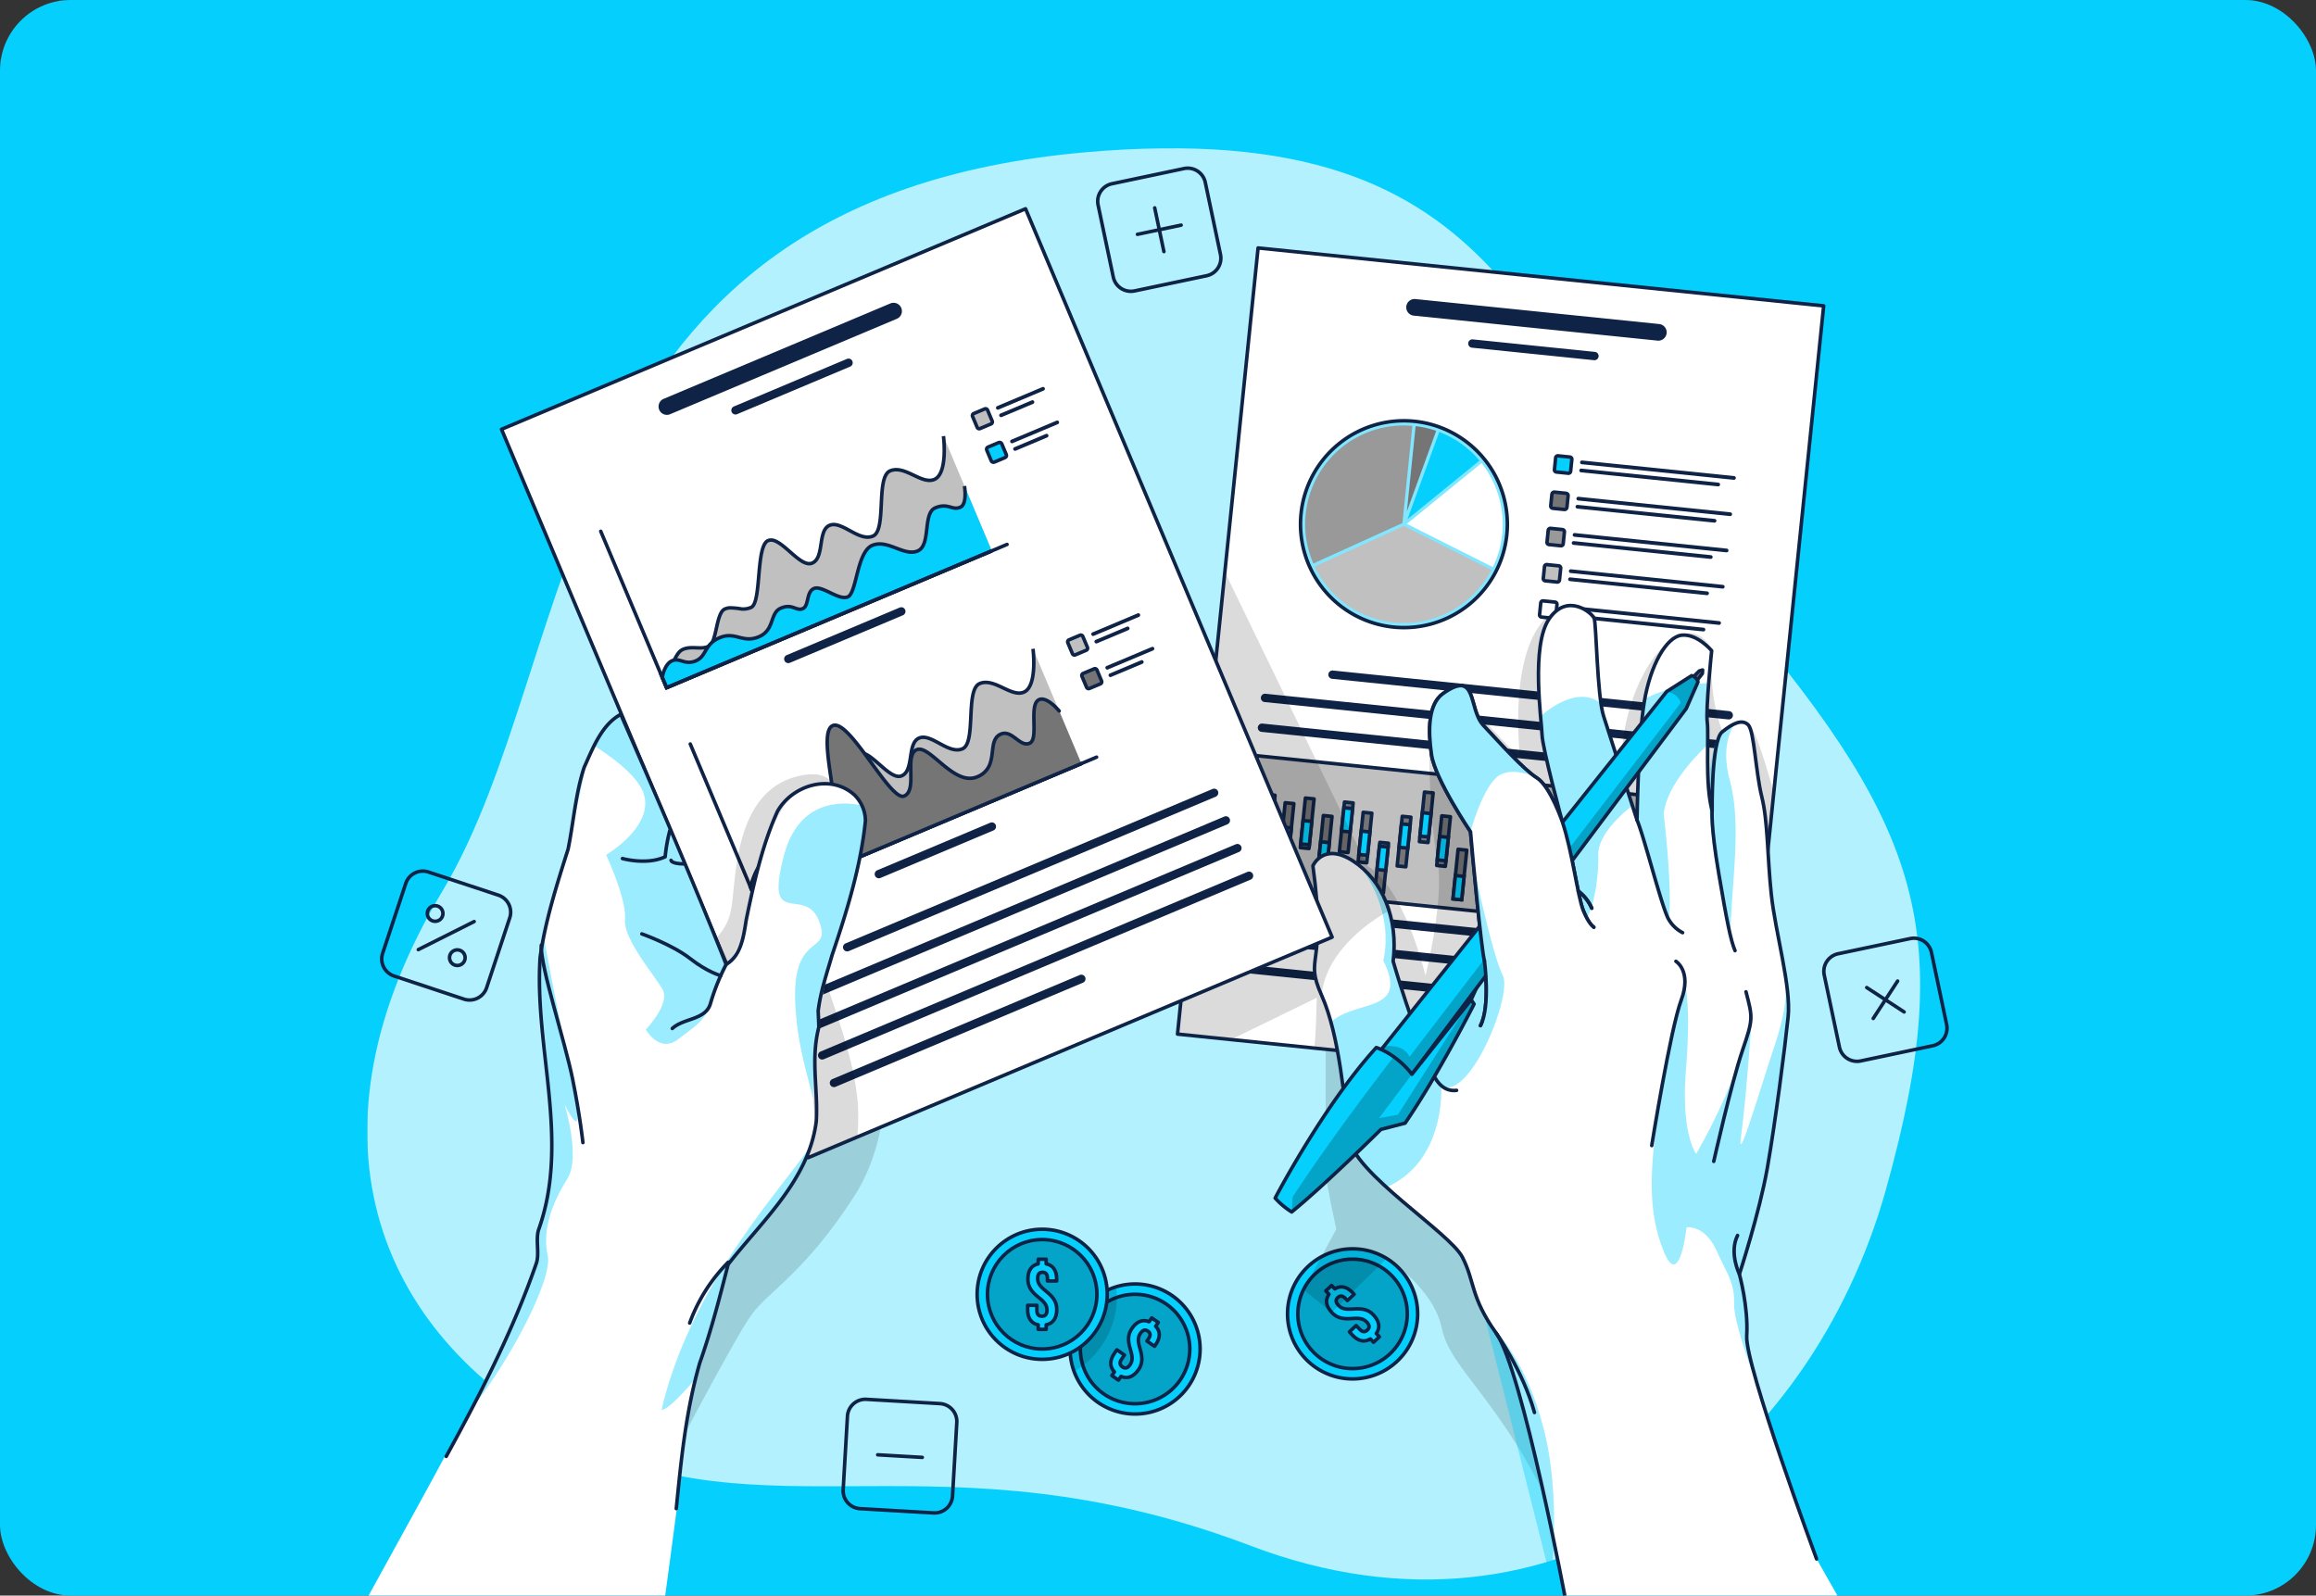 <svg xmlns="http://www.w3.org/2000/svg" xmlns:xlink="http://www.w3.org/1999/xlink" width="656" height="452" viewBox="0 0 656 452"><rect x="0" y="0" width="656" height="452" fill="#333333" stroke="none"/><defs><clipPath id="clip-path"><rect id="Rectangle_1331" data-name="Rectangle 1331" width="656" height="452" rx="20" transform="translate(266 5637)" fill="#04cffd"></rect></clipPath><clipPath id="clip-path-2"><rect id="Rectangle_1171" data-name="Rectangle 1171" width="447.966" height="412.191" fill="none"></rect></clipPath><clipPath id="clip-path-4"><rect id="Rectangle_1019" data-name="Rectangle 1019" width="439.856" height="405.448" fill="none"></rect></clipPath><clipPath id="clip-path-7"><path id="Path_4989" data-name="Path 4989" d="M212.2,322.508a18.366,18.366,0,1,0,5.315-.783,18.318,18.318,0,0,0-5.315.783" fill="none"></path></clipPath><clipPath id="clip-path-8"><rect id="Rectangle_1026" data-name="Rectangle 1026" width="31.005" height="31.005" transform="translate(201.987 324.646)" fill="none"></rect></clipPath><clipPath id="clip-path-10"><rect id="Rectangle_1028" data-name="Rectangle 1028" width="13.288" height="24.06" transform="translate(199.063 322.508)" fill="none"></rect></clipPath><clipPath id="clip-path-13"><rect id="Rectangle_1030" data-name="Rectangle 1030" width="31.002" height="31.002" transform="translate(175.681 309.145)" fill="none"></rect></clipPath><clipPath id="clip-path-15"><rect id="Rectangle_1032" data-name="Rectangle 1032" width="31.002" height="31.002" transform="translate(263.595 314.693)" fill="none"></rect></clipPath><clipPath id="clip-path-18"><rect id="Rectangle_1035" data-name="Rectangle 1035" width="102.987" height="143.108" transform="translate(265.194 250.092)" fill="none"></rect></clipPath><clipPath id="clip-path-20"><path id="Path_5009" data-name="Path 5009" d="M242.922,120.038l-13.41,130.9,15.13,1.55,23.629,2.42,121.441,12.441,8.689-84.821,14.13-137.88-160.2-16.41Z" fill="none"></path></clipPath><clipPath id="clip-path-21"><path id="Path_5011" data-name="Path 5011" d="M264.5,103.506A29.294,29.294,0,1,0,296.63,77.35a29.922,29.922,0,0,0-3.021-.154,29.3,29.3,0,0,0-29.107,26.31" fill="none"></path></clipPath><clipPath id="clip-path-22"><rect id="Rectangle_1039" data-name="Rectangle 1039" width="58.593" height="58.593" transform="translate(264.347 77.196)" fill="none"></rect></clipPath><clipPath id="clip-path-24"><rect id="Rectangle_1138" data-name="Rectangle 1138" width="168.89" height="147.31" transform="translate(229.511 120.038)" fill="none"></rect></clipPath><clipPath id="clip-path-27"><rect id="Rectangle_1139" data-name="Rectangle 1139" width="26.012" height="64.95" transform="translate(332.342 155.409)" fill="none"></rect></clipPath><clipPath id="clip-path-28"><rect id="Rectangle_1140" data-name="Rectangle 1140" width="20.293" height="66.958" transform="translate(359.668 151.545)" fill="none"></rect></clipPath><clipPath id="clip-path-29"><rect id="Rectangle_1141" data-name="Rectangle 1141" width="0.814" height="1.304" transform="translate(382.946 164.714)" fill="none"></rect></clipPath><clipPath id="clip-path-30"><rect id="Rectangle_1142" data-name="Rectangle 1142" width="7.53" height="60.014" transform="translate(380.065 163.018)" fill="none"></rect></clipPath><clipPath id="clip-path-31"><rect id="Rectangle_1143" data-name="Rectangle 1143" width="49.065" height="91.166" transform="translate(272.988 203.156)" fill="none"></rect></clipPath><clipPath id="clip-path-32"><rect id="Rectangle_1144" data-name="Rectangle 1144" width="38.751" height="121.408" transform="translate(363.84 229.857)" fill="none"></rect></clipPath><clipPath id="clip-path-33"><rect id="Rectangle_1145" data-name="Rectangle 1145" width="19.837" height="75.008" transform="translate(316.34 330.194)" fill="none"></rect></clipPath><clipPath id="clip-path-34"><rect id="Rectangle_1147" data-name="Rectangle 1147" width="21.58" height="40.192" transform="translate(267.871 199.786)" fill="none"></rect></clipPath><clipPath id="clip-path-36"><path id="Path_5063" data-name="Path 5063" d="M368.085,153.889l-80.12,100.5L274.478,271.31l9.935,6.333,89.2-118.933,3.315-7.526a2.51,2.51,0,0,0-1.777-1.784Z" fill="none"></path></clipPath><clipPath id="clip-path-37"><rect id="Rectangle_1150" data-name="Rectangle 1150" width="102.451" height="128.243" transform="translate(274.477 149.4)" fill="none"></rect></clipPath><clipPath id="clip-path-40"><path id="Path_5067" data-name="Path 5067" d="M295.907,262.31a24.235,24.235,0,0,0-5.152-4.944,19.226,19.226,0,0,0-4.937-2.622c-15.047,16.532-28.648,42.649-28.648,42.649a21.462,21.462,0,0,0,4.681,3.931c9.578-7.785,25.277-23.385,25.277-23.385l6.843-1.77c9.582-13.979,19.536-33.74,19.536-33.74l-.827-1.22Z" fill="none"></path></clipPath><clipPath id="clip-path-41"><rect id="Rectangle_1153" data-name="Rectangle 1153" width="51.655" height="60.115" transform="translate(261.851 241.209)" fill="none"></rect></clipPath><clipPath id="clip-path-44"><rect id="Rectangle_1154" data-name="Rectangle 1154" width="30.325" height="41.369" transform="translate(300.916 152.229)" fill="none"></rect></clipPath><clipPath id="clip-path-45"><rect id="Rectangle_1155" data-name="Rectangle 1155" width="8.687" height="48.839" transform="translate(313.367 203.156)" fill="none"></rect></clipPath><clipPath id="clip-path-47"><rect id="Rectangle_1158" data-name="Rectangle 1158" width="82.873" height="143.781" transform="translate(63.999 228.466)" fill="none"></rect></clipPath><clipPath id="clip-path-49"><path id="Path_5109" data-name="Path 5109" d="M38.041,79.609l60.7,144.229,26.139,62.11,13.87-5.84,134.56-56.63-86.84-206.34Z" fill="none"></path></clipPath><clipPath id="clip-path-50"><rect id="Rectangle_1165" data-name="Rectangle 1165" width="40.387" height="108.627" transform="translate(98.741 177.321)" fill="none"></rect></clipPath><clipPath id="clip-path-53"><rect id="Rectangle_1166" data-name="Rectangle 1166" width="40.304" height="93.331" transform="translate(63.999 160.365)" fill="none"></rect></clipPath><clipPath id="clip-path-54"><rect id="Rectangle_1167" data-name="Rectangle 1167" width="31.269" height="135.775" transform="translate(28.319 222.882)" fill="none"></rect></clipPath><clipPath id="clip-path-55"><rect id="Rectangle_1168" data-name="Rectangle 1168" width="42.761" height="75.983" transform="translate(83.381 281.386)" fill="none"></rect></clipPath><clipPath id="clip-path-56"><rect id="Rectangle_1169" data-name="Rectangle 1169" width="24.226" height="83.704" transform="translate(116.512 185.642)" fill="none"></rect></clipPath></defs><g id="Mask_Group_25" data-name="Mask Group 25" transform="translate(-266 -5637)" clip-path="url(#clip-path)"><rect id="Rectangle_577" data-name="Rectangle 577" width="656" height="452" rx="20" transform="translate(266 5637)" fill="#04cffd"></rect><g id="Group_1318" data-name="Group 1318" transform="translate(370.017 5679)"><g id="Group_1317" data-name="Group 1317" clip-path="url(#clip-path-2)"><g id="Group_1176" data-name="Group 1176"><g id="Group_1175" data-name="Group 1175" clip-path="url(#clip-path-2)"><path id="Path_4977" data-name="Path 4977" d="M203.194,1.158C327.229-9.889,327.439,60.092,383.326,125.287s67.847,94.754,46.779,169.908S338.041,429.264,250.213,395.883s-138.14-1.325-193.537-30.967S-19.293,278,21.256,210.506s29-195.727,181.938-209.348" fill="#04cffd"></path><g id="Group_1174" data-name="Group 1174" opacity="0.7"><g id="Group_1173" data-name="Group 1173"><g id="Group_1172" data-name="Group 1172" clip-path="url(#clip-path-4)"><path id="Path_4978" data-name="Path 4978" d="M203.194,1.158C327.229-9.889,327.439,60.092,383.326,125.287s67.847,94.754,46.779,169.908S338.041,429.264,250.213,395.883s-138.14-1.325-193.537-30.967S-19.293,278,21.256,210.506s29-195.727,181.938-209.348" fill="#fff"></path></g></g></g></g></g><g id="Group_1178" data-name="Group 1178"><g id="Group_1177" data-name="Group 1177" clip-path="url(#clip-path-2)"><path id="Path_4979" data-name="Path 4979" d="M237.751,36.111l-20.405,4.3a5.091,5.091,0,0,1-6.03-3.932l-4.3-20.4a5.09,5.09,0,0,1,3.932-6.03l20.4-4.3a5.09,5.09,0,0,1,6.03,3.931l4.3,20.4A5.09,5.09,0,0,1,237.751,36.111Z" fill="none" stroke="#0f2346" stroke-linecap="round" stroke-linejoin="round" stroke-width="1"></path><line id="Line_4" data-name="Line 4" x2="2.608" y2="12.383" transform="translate(223.047 16.885)" fill="none" stroke="#0f2346" stroke-linecap="round" stroke-linejoin="round" stroke-width="1"></line><line id="Line_5" data-name="Line 5" x1="12.383" y2="2.608" transform="translate(218.159 21.773)" fill="none" stroke="#0f2346" stroke-linecap="round" stroke-linejoin="round" stroke-width="1"></line><path id="Path_4980" data-name="Path 4980" d="M443.423,254.244l-20.4,4.3a5.089,5.089,0,0,1-6.03-3.932l-4.3-20.4a5.09,5.09,0,0,1,3.932-6.03l20.405-4.3a5.091,5.091,0,0,1,6.03,3.933l4.3,20.4A5.09,5.09,0,0,1,443.423,254.244Z" fill="none" stroke="#0f2346" stroke-linecap="round" stroke-linejoin="round" stroke-width="1"></path><line id="Line_6" data-name="Line 6" x1="6.912" y2="10.6" transform="translate(426.568 235.909)" fill="none" stroke="#0f2346" stroke-linecap="round" stroke-linejoin="round" stroke-width="1"></line><line id="Line_7" data-name="Line 7" x1="10.6" y1="6.912" transform="translate(424.723 237.753)" fill="none" stroke="#0f2346" stroke-linecap="round" stroke-linejoin="round" stroke-width="1"></line><path id="Rectangle_1021" data-name="Rectangle 1021" d="M5.09,0H25.942a5.091,5.091,0,0,1,5.091,5.091V25.943a5.09,5.09,0,0,1-5.09,5.09H5.091A5.091,5.091,0,0,1,0,25.942V5.09A5.09,5.09,0,0,1,5.09,0Z" transform="matrix(0.058, -0.998, 0.998, 0.058, 134.516, 385.078)" fill="none" stroke="#0f2346" stroke-linecap="round" stroke-linejoin="round" stroke-width="1"></path><line id="Line_8" data-name="Line 8" x1="12.633" y1="0.729" transform="translate(144.584 370.118)" fill="none" stroke="#0f2346" stroke-linecap="round" stroke-linejoin="round" stroke-width="1"></line><path id="Rectangle_1022" data-name="Rectangle 1022" d="M5.09,0H25.942a5.091,5.091,0,0,1,5.091,5.091V25.941a5.091,5.091,0,0,1-5.091,5.091H5.091A5.091,5.091,0,0,1,0,25.942V5.09A5.09,5.09,0,0,1,5.09,0Z" transform="matrix(0.314, -0.949, 0.949, 0.314, 2.769, 232.882)" fill="none" stroke="#0f2346" stroke-linecap="round" stroke-linejoin="round" stroke-width="1"></path><line id="Line_9" data-name="Line 9" x1="15.832" y2="7.952" transform="translate(14.461 219.056)" fill="none" stroke="#0f2346" stroke-linecap="round" stroke-linejoin="round" stroke-width="1"></line><path id="Path_4981" data-name="Path 4981" d="M21.209,215.786a2.209,2.209,0,1,1-2.965-.982A2.208,2.208,0,0,1,21.209,215.786Z" fill="none" stroke="#0f2346" stroke-linecap="round" stroke-linejoin="round" stroke-width="1"></path><path id="Path_4982" data-name="Path 4982" d="M27.493,228.3a2.209,2.209,0,1,1-2.965-.982A2.208,2.208,0,0,1,27.493,228.3Z" fill="none" stroke="#0f2346" stroke-linecap="round" stroke-linejoin="round" stroke-width="1"></path></g></g><g id="Group_1180" data-name="Group 1180"><g id="Group_1179" data-name="Group 1179" clip-path="url(#clip-path-2)"><path id="Path_4983" data-name="Path 4983" d="M232.641,350.628a18.417,18.417,0,1,1-4.67-25.63,18.426,18.426,0,0,1,4.67,25.63" fill="#04cffd"></path></g></g><g id="Group_1194" data-name="Group 1194"><g id="Group_1193" data-name="Group 1193" clip-path="url(#clip-path-7)"><g id="Group_1186" data-name="Group 1186" opacity="0.3"><g id="Group_1185" data-name="Group 1185"><g id="Group_1184" data-name="Group 1184" clip-path="url(#clip-path-8)"><g id="Group_1183" data-name="Group 1183" opacity="0.7"><g id="Group_1182" data-name="Group 1182"><g id="Group_1181" data-name="Group 1181" clip-path="url(#clip-path-8)"><path id="Path_4984" data-name="Path 4984" d="M230.24,348.964A15.5,15.5,0,1,1,226.3,327.4a15.5,15.5,0,0,1,3.935,21.566"></path></g></g></g></g></g></g><path id="Path_4985" data-name="Path 4985" d="M230.24,348.964A15.5,15.5,0,1,1,226.3,327.4,15.5,15.5,0,0,1,230.24,348.964Z" fill="none" stroke="#0f2346" stroke-linecap="round" stroke-linejoin="round" stroke-width="1"></path><path id="Path_4986" data-name="Path 4986" d="M221.463,332.412l.744-1.076,1.861,1.287-.744,1.076c1.385,1.446,1.355,3.259,0,5.223l-.315.456-2.151-1.487.415-.6c.715-1.035.574-1.713-.15-2.213s-1.41-.395-2.125.64-.8,2.044-.115,4.321c.832,2.777.687,4.357-.457,6.012-1.358,1.965-3.079,2.64-4.921,1.855l-.729,1.055-1.861-1.287.729-1.055c-1.4-1.46-1.36-3.293,0-5.258l.687-.993,2.151,1.487-.786,1.138c-.715,1.034-.518,1.72.206,2.221s1.436.443,2.151-.592.816-2.064.115-4.321c-.846-2.756-.686-4.357.458-6.012,1.344-1.944,3.008-2.627,4.843-1.877" fill="#04cffd"></path><path id="Path_4987" data-name="Path 4987" d="M221.463,332.412l.744-1.076,1.861,1.287-.744,1.076c1.385,1.446,1.355,3.259,0,5.223l-.315.456-2.151-1.487.415-.6c.715-1.035.574-1.713-.15-2.213s-1.41-.395-2.125.64-.8,2.044-.115,4.321c.832,2.777.687,4.357-.457,6.012-1.358,1.965-3.079,2.64-4.921,1.855l-.729,1.055-1.861-1.287.729-1.055c-1.4-1.46-1.36-3.293,0-5.258l.687-.993,2.151,1.487-.786,1.138c-.715,1.034-.518,1.72.206,2.221s1.436.443,2.151-.592.816-2.064.115-4.321c-.846-2.756-.686-4.357.458-6.012C217.964,332.345,219.628,331.662,221.463,332.412Z" fill="none" stroke="#0f2346" stroke-linecap="round" stroke-linejoin="round" stroke-width="1"></path><g id="Group_1192" data-name="Group 1192" opacity="0.2"><g id="Group_1191" data-name="Group 1191"><g id="Group_1190" data-name="Group 1190" clip-path="url(#clip-path-10)"><g id="Group_1189" data-name="Group 1189" opacity="0.7"><g id="Group_1188" data-name="Group 1188"><g id="Group_1187" data-name="Group 1187" clip-path="url(#clip-path-10)"><path id="Path_4988" data-name="Path 4988" d="M212.351,325.218a24.817,24.817,0,0,1-12.14,21.35,18.411,18.411,0,0,1,11.99-24.06,24.212,24.212,0,0,1,.15,2.71"></path></g></g></g></g></g></g></g></g><g id="Group_1208" data-name="Group 1208"><g id="Group_1207" data-name="Group 1207" clip-path="url(#clip-path-2)"><path id="Path_4990" data-name="Path 4990" d="M232.641,350.628a18.417,18.417,0,1,1-4.67-25.63A18.426,18.426,0,0,1,232.641,350.628Z" fill="none" stroke="#0f2346" stroke-linecap="round" stroke-linejoin="round" stroke-width="1"></path><path id="Path_4991" data-name="Path 4991" d="M209.607,324.646a18.425,18.425,0,1,1-18.425-18.425,18.425,18.425,0,0,1,18.425,18.425" fill="#04cffd"></path><circle id="Ellipse_11" data-name="Ellipse 11" cx="18.425" cy="18.425" r="18.425" transform="translate(172.757 306.221)" fill="none" stroke="#0f2346" stroke-linecap="round" stroke-linejoin="round" stroke-width="1"></circle><g id="Group_1200" data-name="Group 1200" opacity="0.3"><g id="Group_1199" data-name="Group 1199"><g id="Group_1198" data-name="Group 1198" clip-path="url(#clip-path-13)"><g id="Group_1197" data-name="Group 1197" opacity="0.7"><g id="Group_1196" data-name="Group 1196"><g id="Group_1195" data-name="Group 1195" clip-path="url(#clip-path-13)"><path id="Path_4992" data-name="Path 4992" d="M206.683,324.646a15.5,15.5,0,1,1-15.5-15.5,15.5,15.5,0,0,1,15.5,15.5"></path></g></g></g></g></g></g><circle id="Ellipse_12" data-name="Ellipse 12" cx="15.501" cy="15.501" r="15.501" transform="translate(175.681 309.145)" fill="none" stroke="#0f2346" stroke-linecap="round" stroke-linejoin="round" stroke-width="1"></circle><path id="Path_4993" data-name="Path 4993" d="M190.05,316.023v-1.308h2.263v1.308c1.961.4,2.967,1.91,2.967,4.3v.554h-2.615v-.729c0-1.257-.5-1.735-1.382-1.735s-1.384.478-1.384,1.735.5,2.137,2.363,3.62c2.264,1.811,3.043,3.193,3.043,5.205,0,2.389-1.031,3.922-2.992,4.324v1.283H190.05V333.3c-1.986-.4-2.992-1.935-2.992-4.324v-1.207h2.616v1.382c0,1.258.552,1.71,1.432,1.71s1.433-.452,1.433-1.71-.5-2.161-2.363-3.619c-2.263-1.786-3.042-3.193-3.042-5.206,0-2.363.98-3.871,2.916-4.3" fill="#04cffd"></path><path id="Path_4994" data-name="Path 4994" d="M190.05,316.023v-1.308h2.263v1.308c1.961.4,2.967,1.91,2.967,4.3v.554h-2.615v-.729c0-1.257-.5-1.735-1.382-1.735s-1.384.478-1.384,1.735.5,2.137,2.363,3.62c2.264,1.811,3.043,3.193,3.043,5.205,0,2.389-1.031,3.922-2.992,4.324v1.283H190.05V333.3c-1.986-.4-2.992-1.935-2.992-4.324v-1.207h2.616v1.382c0,1.258.552,1.71,1.432,1.71s1.433-.452,1.433-1.71-.5-2.161-2.363-3.619c-2.263-1.786-3.042-3.193-3.042-5.206C187.134,317.958,188.114,316.45,190.05,316.023Z" fill="none" stroke="#0f2346" stroke-linecap="round" stroke-linejoin="round" stroke-width="1"></path><path id="Path_4995" data-name="Path 4995" d="M292.6,317.655a18.425,18.425,0,1,1-26.039-.962,18.425,18.425,0,0,1,26.039.962" fill="#04cffd"></path><path id="Path_4996" data-name="Path 4996" d="M292.6,317.655a18.425,18.425,0,1,1-26.039-.962A18.425,18.425,0,0,1,292.6,317.655Z" fill="none" stroke="#0f2346" stroke-linecap="round" stroke-linejoin="round" stroke-width="1"></path><g id="Group_1206" data-name="Group 1206" opacity="0.3"><g id="Group_1205" data-name="Group 1205"><g id="Group_1204" data-name="Group 1204" clip-path="url(#clip-path-15)"><g id="Group_1203" data-name="Group 1203" opacity="0.7"><g id="Group_1202" data-name="Group 1202"><g id="Group_1201" data-name="Group 1201" clip-path="url(#clip-path-15)"><path id="Path_4997" data-name="Path 4997" d="M290.454,319.645a15.5,15.5,0,1,1-21.907-.809,15.5,15.5,0,0,1,21.907.809"></path></g></g></g></g></g></g><path id="Path_4998" data-name="Path 4998" d="M290.454,319.645a15.5,15.5,0,1,1-21.907-.809A15.5,15.5,0,0,1,290.454,319.645Z" fill="none" stroke="#0f2346" stroke-linecap="round" stroke-linejoin="round" stroke-width="1"></path><path id="Path_4999" data-name="Path 4999" d="M272.4,324.645l-.89-.958,1.658-1.54.89.958c1.711-1.04,3.474-.62,5.1,1.13l.377.406-1.917,1.78-.5-.534c-.856-.922-1.549-.93-2.193-.331s-.69,1.292.166,2.213,1.823,1.223,4.2,1.044c2.89-.214,4.4.269,5.772,1.743,1.625,1.75,1.913,3.576.749,5.2l.873.94-1.658,1.54-.873-.94c-1.729,1.057-3.509.618-5.134-1.132l-.822-.885,1.916-1.78.941,1.013c.856.922,1.569.877,2.213.278s.743-1.306-.113-2.228-1.84-1.242-4.2-1.044c-2.873.232-4.4-.27-5.771-1.744-1.609-1.731-1.917-3.5-.789-5.134" fill="#04cffd"></path><path id="Path_5000" data-name="Path 5000" d="M272.4,324.645l-.89-.958,1.658-1.54.89.958c1.711-1.04,3.474-.62,5.1,1.13l.377.406-1.917,1.78-.5-.534c-.856-.922-1.549-.93-2.193-.331s-.69,1.292.166,2.213,1.823,1.223,4.2,1.044c2.89-.214,4.4.269,5.772,1.743,1.625,1.75,1.913,3.576.749,5.2l.873.94-1.658,1.54-.873-.94c-1.729,1.057-3.509.618-5.134-1.132l-.822-.885,1.916-1.78.941,1.013c.856.922,1.569.877,2.213.278s.743-1.306-.113-2.228-1.84-1.242-4.2-1.044c-2.873.232-4.4-.27-5.771-1.744C271.578,328.048,271.27,326.275,272.4,324.645Z" fill="none" stroke="#0f2346" stroke-linecap="round" stroke-linejoin="round" stroke-width="1"></path></g></g><g id="Group_1216" data-name="Group 1216"><g id="Group_1215" data-name="Group 1215" clip-path="url(#clip-path-2)"><g id="Group_1214" data-name="Group 1214" opacity="0.2"><g id="Group_1213" data-name="Group 1213"><g id="Group_1212" data-name="Group 1212" clip-path="url(#clip-path-18)"><g id="Group_1211" data-name="Group 1211" opacity="0.7"><g id="Group_1210" data-name="Group 1210"><g id="Group_1209" data-name="Group 1209" clip-path="url(#clip-path-18)"><path id="Path_5001" data-name="Path 5001" d="M271.508,250.092s-.076,38.236,0,40.469,2.969,15.66,2.969,15.66l-9.283,17.115,7.993,6.443,15.55-15.286s13.242,8.18,15.663,19.878,16.827,20.219,31.778,52.618,32-72.5,32-72.5l-46.127-58.075Z"></path></g></g></g></g></g></g></g></g><path id="Path_5002" data-name="Path 5002" d="M412.531,44.648,398.4,182.528l-8.69,84.82-121.44-12.44-23.63-2.42-15.13-1.55,13.41-130.9,9.41-91.8Z" fill="#fff"></path><g id="Group_1218" data-name="Group 1218"><g id="Group_1217" data-name="Group 1217" clip-path="url(#clip-path-20)"><path id="Path_5003" data-name="Path 5003" d="M366,49.8,296.851,42.71a2.363,2.363,0,0,0-.482,4.7L365.522,54.5A2.363,2.363,0,0,0,366,49.8" fill="#0f2346"></path><path id="Path_5004" data-name="Path 5004" d="M347.726,57.684l-34.577-3.543a1.181,1.181,0,0,0-.241,2.35l34.577,3.543a1.181,1.181,0,1,0,.241-2.35" fill="#0f2346"></path><path id="Path_5005" data-name="Path 5005" d="M385.769,159.446l-112.237-11.5a1.181,1.181,0,1,0-.241,2.35l112.237,11.5a1.181,1.181,0,1,0,.241-2.35" fill="#0f2346"></path><path id="Path_5006" data-name="Path 5006" d="M384.9,167.9l-130.51-13.374a1.182,1.182,0,0,0-.241,2.351l130.51,13.373a1.181,1.181,0,1,0,.241-2.35" fill="#0f2346"></path><path id="Path_5007" data-name="Path 5007" d="M347.491,172.6l-93.964-9.629a1.182,1.182,0,0,0-.241,2.351l93.964,9.628a1.181,1.181,0,1,0,.241-2.35" fill="#0f2346"></path><rect id="Rectangle_1037" data-name="Rectangle 1037" width="37.464" height="132.257" transform="translate(248.239 209.363) rotate(-84.149)" fill="silver"></rect><rect id="Rectangle_1038" data-name="Rectangle 1038" width="37.464" height="132.257" transform="translate(248.239 209.363) rotate(-84.149)" fill="none" stroke="#0f2346" stroke-width="1"></rect><path id="Path_5008" data-name="Path 5008" d="M322.785,109.479A29.294,29.294,0,1,1,296.63,77.351a29.293,29.293,0,0,1,26.155,32.128" fill="#04cffd"></path></g></g><g id="Group_1223" data-name="Group 1223"><g id="Group_1222" data-name="Group 1222" clip-path="url(#clip-path-21)"><g id="Group_1221" data-name="Group 1221" opacity="0.5"><g id="Group_1220" data-name="Group 1220"><g id="Group_1219" data-name="Group 1219" clip-path="url(#clip-path-22)"><path id="Path_5010" data-name="Path 5010" d="M322.785,109.479A29.294,29.294,0,1,1,296.63,77.351a29.293,29.293,0,0,1,26.155,32.128" fill="#fff"></path></g></g></g></g></g><g id="Group_1231" data-name="Group 1231"><g id="Group_1230" data-name="Group 1230" clip-path="url(#clip-path-20)"><path id="Path_5012" data-name="Path 5012" d="M322.785,109.479A29.294,29.294,0,1,1,296.63,77.351,29.293,29.293,0,0,1,322.785,109.479Z" fill="none" stroke="#0f2346" stroke-width="1"></path><path id="Path_5013" data-name="Path 5013" d="M294.484,106.395l24.36,12.256a27.988,27.988,0,0,0-3.222-29.464Z" fill="#fff"></path><path id="Path_5014" data-name="Path 5014" d="M294.646,105.079l20.4-16.605a27.93,27.93,0,0,0-11.392-8.115l-3.679,10.1Z" fill="#04cffd"></path><path id="Path_5015" data-name="Path 5015" d="M296.952,78.714l-2.474,24.142,8.307-22.808a28.022,28.022,0,0,0-5.833-1.334" fill="#757575"></path><path id="Path_5016" data-name="Path 5016" d="M293.214,106.178l2.824-27.558a27.968,27.968,0,0,0-28.051,39.016Z" fill="#999"></path><path id="Path_5017" data-name="Path 5017" d="M290.792,134.318a27.98,27.98,0,0,0,27.634-14.849L293.634,107l-25.273,11.479a27.96,27.96,0,0,0,22.431,15.843" fill="silver"></path><path id="Path_5018" data-name="Path 5018" d="M340.174,92.058l-3.341-.342a.627.627,0,0,1-.559-.687l.343-3.341a.626.626,0,0,1,.687-.559l3.34.342a.626.626,0,0,1,.559.687l-.342,3.341a.626.626,0,0,1-.687.559" fill="#04cffd"></path><path id="Rectangle_1040" data-name="Rectangle 1040" d="M.626,0H3.985a.626.626,0,0,1,.626.626V3.984a.626.626,0,0,1-.626.626H.627A.627.627,0,0,1,0,3.984V.626A.626.626,0,0,1,.626,0Z" transform="translate(336.211 91.652) rotate(-84.155)" fill="none" stroke="#0f2346" stroke-width="1"></path><path id="Path_5019" data-name="Path 5019" d="M387.069,93.919l-43.055-4.411a.53.53,0,0,1,.108-1.055l43.055,4.413a.529.529,0,1,1-.108,1.053" fill="#0f2346"></path><path id="Path_5020" data-name="Path 5020" d="M382.618,95.781,343.779,91.8a.53.53,0,0,1,.108-1.054l38.839,3.98a.53.53,0,0,1-.108,1.054" fill="#0f2346"></path><path id="Path_5021" data-name="Path 5021" d="M339.121,102.33l-3.341-.342a.627.627,0,0,1-.559-.687l.342-3.341a.627.627,0,0,1,.687-.559l3.341.342a.627.627,0,0,1,.559.687l-.342,3.341a.626.626,0,0,1-.687.559" fill="#757575"></path><rect id="Rectangle_1041" data-name="Rectangle 1041" width="4.611" height="4.611" rx="0.626" transform="translate(335.157 101.925) rotate(-84.155)" fill="none" stroke="#0f2346" stroke-linecap="round" stroke-linejoin="round" stroke-width="1"></rect><path id="Path_5022" data-name="Path 5022" d="M386.017,104.192,342.962,99.78a.53.53,0,0,1,.108-1.054l43.055,4.412a.53.53,0,0,1-.108,1.054" fill="#0f2346"></path><path id="Path_5023" data-name="Path 5023" d="M381.566,106.053l-38.839-3.98a.529.529,0,1,1,.108-1.053L381.674,105a.529.529,0,1,1-.108,1.053" fill="#0f2346"></path><path id="Path_5024" data-name="Path 5024" d="M338.069,112.6l-3.341-.342a.627.627,0,0,1-.559-.687l.341-3.341a.628.628,0,0,1,.688-.559l3.341.342a.626.626,0,0,1,.559.687l-.342,3.341a.626.626,0,0,1-.687.559" fill="#999"></path><path id="Rectangle_1042" data-name="Rectangle 1042" d="M.626,0H3.985a.626.626,0,0,1,.626.626V3.985a.627.627,0,0,1-.627.627H.626A.626.626,0,0,1,0,3.985V.626A.626.626,0,0,1,.626,0Z" transform="translate(334.105 112.197) rotate(-84.155)" fill="none" stroke="#0f2346" stroke-linecap="round" stroke-linejoin="round" stroke-width="1"></path><path id="Path_5025" data-name="Path 5025" d="M384.964,114.465l-43.055-4.412a.53.53,0,0,1,.108-1.054l43.055,4.412a.53.53,0,1,1-.108,1.054" fill="#0f2346"></path><path id="Path_5026" data-name="Path 5026" d="M380.513,116.326l-38.839-3.98a.53.53,0,1,1,.108-1.054l38.839,3.98a.53.53,0,0,1-.108,1.054" fill="#0f2346"></path><path id="Path_5027" data-name="Path 5027" d="M337.016,122.876l-3.34-.342a.627.627,0,0,1-.56-.687l.343-3.341a.626.626,0,0,1,.687-.559l3.34.342a.626.626,0,0,1,.559.687l-.342,3.341a.626.626,0,0,1-.687.559" fill="silver"></path><path id="Rectangle_1043" data-name="Rectangle 1043" d="M.626,0H3.984a.627.627,0,0,1,.627.627V3.984a.626.626,0,0,1-.626.626H.627A.627.627,0,0,1,0,3.984V.626A.626.626,0,0,1,.626,0Z" transform="matrix(0.102, -0.995, 0.995, 0.102, 333.052, 122.47)" fill="none" stroke="#0f2346" stroke-width="1"></path><path id="Path_5028" data-name="Path 5028" d="M383.911,124.738l-43.054-4.412a.53.53,0,1,1,.108-1.054l43.055,4.412a.53.53,0,0,1-.109,1.054" fill="#0f2346"></path><path id="Path_5029" data-name="Path 5029" d="M379.46,126.6l-38.839-3.98a.53.53,0,0,1,.108-1.054l38.839,3.98a.53.53,0,0,1-.108,1.054" fill="#0f2346"></path><path id="Path_5030" data-name="Path 5030" d="M335.963,133.149l-3.341-.342a.627.627,0,0,1-.559-.687l.343-3.341a.626.626,0,0,1,.687-.559l3.34.342a.626.626,0,0,1,.559.687l-.342,3.341a.626.626,0,0,1-.687.559" fill="#fff"></path><path id="Rectangle_1044" data-name="Rectangle 1044" d="M.626,0H3.985a.626.626,0,0,1,.626.626V3.984a.627.627,0,0,1-.627.627H.627A.627.627,0,0,1,0,3.984V.626A.626.626,0,0,1,.626,0Z" transform="translate(332 132.743) rotate(-84.155)" fill="none" stroke="#0f2346" stroke-linecap="round" stroke-linejoin="round" stroke-width="1"></path><path id="Path_5031" data-name="Path 5031" d="M382.859,135.01,339.8,130.6a.53.53,0,0,1,.108-1.055l43.055,4.413a.529.529,0,1,1-.108,1.053" fill="#0f2346"></path><path id="Path_5032" data-name="Path 5032" d="M378.408,136.872l-38.839-3.98a.53.53,0,0,1,.108-1.054l38.839,3.98a.53.53,0,1,1-.108,1.054" fill="#0f2346"></path><rect id="Rectangle_1045" data-name="Rectangle 1045" width="14.129" height="2.471" transform="translate(363.71 210.258) rotate(-84.149)" fill="#757575"></rect><rect id="Rectangle_1046" data-name="Rectangle 1046" width="14.129" height="2.471" transform="translate(363.71 210.258) rotate(-84.149)" fill="none" stroke="#0f2346" stroke-linecap="round" stroke-linejoin="round" stroke-width="1"></rect><rect id="Rectangle_1047" data-name="Rectangle 1047" width="6.651" height="2.471" transform="translate(363.926 208.14) rotate(-84.146)" fill="#04cffd"></rect><rect id="Rectangle_1048" data-name="Rectangle 1048" width="6.651" height="2.471" transform="translate(363.926 208.14) rotate(-84.146)" fill="none" stroke="#0f2346" stroke-width="1"></rect><rect id="Rectangle_1049" data-name="Rectangle 1049" width="14.129" height="2.471" transform="translate(369.607 207.278) rotate(-84.146)" fill="#757575"></rect><rect id="Rectangle_1050" data-name="Rectangle 1050" width="14.129" height="2.471" transform="translate(369.607 207.278) rotate(-84.146)" fill="none" stroke="#0f2346" stroke-linecap="round" stroke-linejoin="round" stroke-width="1"></rect><rect id="Rectangle_1051" data-name="Rectangle 1051" width="6.651" height="2.471" transform="translate(369.987 203.572) rotate(-84.146)" fill="#04cffd"></rect><rect id="Rectangle_1052" data-name="Rectangle 1052" width="6.651" height="2.471" transform="translate(369.987 203.572) rotate(-84.146)" fill="none" stroke="#0f2346" stroke-width="1"></rect><rect id="Rectangle_1053" data-name="Rectangle 1053" width="14.129" height="2.471" transform="translate(374.865 210.541) rotate(-84.146)" fill="#757575"></rect><rect id="Rectangle_1054" data-name="Rectangle 1054" width="14.129" height="2.471" transform="translate(374.865 210.541) rotate(-84.146)" fill="none" stroke="#0f2346" stroke-linecap="round" stroke-linejoin="round" stroke-width="1"></rect><rect id="Rectangle_1055" data-name="Rectangle 1055" width="6.651" height="2.472" transform="translate(375.407 205.248) rotate(-84.149)" fill="#04cffd"></rect><rect id="Rectangle_1056" data-name="Rectangle 1056" width="6.651" height="2.472" transform="translate(375.407 205.248) rotate(-84.149)" fill="none" stroke="#0f2346" stroke-width="1"></rect><rect id="Rectangle_1057" data-name="Rectangle 1057" width="14.129" height="2.471" transform="translate(358.46 206.914) rotate(-84.146)" fill="#757575"></rect><rect id="Rectangle_1058" data-name="Rectangle 1058" width="14.129" height="2.471" transform="translate(358.46 206.914) rotate(-84.146)" fill="none" stroke="#0f2346" stroke-linecap="round" stroke-linejoin="round" stroke-width="1"></rect><rect id="Rectangle_1059" data-name="Rectangle 1059" width="6.651" height="2.472" transform="translate(358.677 204.796) rotate(-84.149)" fill="#04cffd"></rect><rect id="Rectangle_1060" data-name="Rectangle 1060" width="6.651" height="2.472" transform="translate(358.677 204.796) rotate(-84.149)" fill="none" stroke="#0f2346" stroke-width="1"></rect><rect id="Rectangle_1061" data-name="Rectangle 1061" width="14.129" height="2.471" transform="translate(352.5 210.505) rotate(-84.146)" fill="#757575"></rect><rect id="Rectangle_1062" data-name="Rectangle 1062" width="14.129" height="2.471" transform="translate(352.5 210.505) rotate(-84.146)" fill="none" stroke="#0f2346" stroke-linecap="round" stroke-linejoin="round" stroke-width="1"></rect><rect id="Rectangle_1063" data-name="Rectangle 1063" width="6.651" height="2.472" transform="translate(352.662 208.917) rotate(-84.149)" fill="#04cffd"></rect><rect id="Rectangle_1064" data-name="Rectangle 1064" width="6.651" height="2.472" transform="translate(352.662 208.917) rotate(-84.149)" fill="none" stroke="#0f2346" stroke-width="1"></rect><rect id="Rectangle_1065" data-name="Rectangle 1065" width="14.129" height="2.471" transform="translate(347.338 206.309) rotate(-84.149)" fill="#757575"></rect><rect id="Rectangle_1066" data-name="Rectangle 1066" width="14.129" height="2.471" transform="translate(347.338 206.309) rotate(-84.149)" fill="none" stroke="#0f2346" stroke-linecap="round" stroke-linejoin="round" stroke-width="1"></rect><rect id="Rectangle_1067" data-name="Rectangle 1067" width="6.651" height="2.472" transform="translate(347.392 205.78) rotate(-84.149)" fill="#04cffd"></rect><rect id="Rectangle_1068" data-name="Rectangle 1068" width="6.651" height="2.472" transform="translate(347.392 205.78) rotate(-84.149)" fill="none" stroke="#0f2346" stroke-width="1"></rect><rect id="Rectangle_1069" data-name="Rectangle 1069" width="14.129" height="2.471" transform="translate(341.05 213.09) rotate(-84.146)" fill="#757575"></rect><rect id="Rectangle_1070" data-name="Rectangle 1070" width="14.129" height="2.471" transform="translate(341.05 213.09) rotate(-84.146)" fill="none" stroke="#0f2346" stroke-linecap="round" stroke-linejoin="round" stroke-width="1"></rect><rect id="Rectangle_1071" data-name="Rectangle 1071" width="6.651" height="2.472" transform="translate(341.105 212.561) rotate(-84.149)" fill="#04cffd"></rect><rect id="Rectangle_1072" data-name="Rectangle 1072" width="6.651" height="2.472" transform="translate(341.105 212.561) rotate(-84.149)" fill="none" stroke="#0f2346" stroke-width="1"></rect><rect id="Rectangle_1073" data-name="Rectangle 1073" width="14.129" height="2.471" transform="translate(336.423 203.672) rotate(-84.149)" fill="#757575"></rect><rect id="Rectangle_1074" data-name="Rectangle 1074" width="14.129" height="2.471" transform="translate(336.423 203.672) rotate(-84.149)" fill="none" stroke="#0f2346" stroke-linecap="round" stroke-linejoin="round" stroke-width="1"></rect><rect id="Rectangle_1075" data-name="Rectangle 1075" width="6.651" height="2.472" transform="translate(336.64 201.555) rotate(-84.149)" fill="#04cffd"></rect><rect id="Rectangle_1076" data-name="Rectangle 1076" width="6.651" height="2.472" transform="translate(336.64 201.555) rotate(-84.149)" fill="none" stroke="#0f2346" stroke-width="1"></rect><rect id="Rectangle_1077" data-name="Rectangle 1077" width="14.129" height="2.471" transform="translate(330.973 202.285) rotate(-84.149)" fill="#757575"></rect><rect id="Rectangle_1078" data-name="Rectangle 1078" width="14.129" height="2.471" transform="translate(330.973 202.285) rotate(-84.149)" fill="none" stroke="#0f2346" stroke-linecap="round" stroke-linejoin="round" stroke-width="1"></rect><rect id="Rectangle_1079" data-name="Rectangle 1079" width="6.651" height="2.472" transform="translate(331.516 196.991) rotate(-84.149)" fill="#04cffd"></rect><rect id="Rectangle_1080" data-name="Rectangle 1080" width="6.651" height="2.472" transform="translate(331.516 196.991) rotate(-84.149)" fill="none" stroke="#0f2346" stroke-width="1"></rect><rect id="Rectangle_1081" data-name="Rectangle 1081" width="14.129" height="2.471" transform="translate(324.535 210.539) rotate(-84.149)" fill="#757575"></rect><rect id="Rectangle_1082" data-name="Rectangle 1082" width="14.129" height="2.471" transform="translate(324.535 210.539) rotate(-84.149)" fill="none" stroke="#0f2346" stroke-linecap="round" stroke-linejoin="round" stroke-width="1"></rect><rect id="Rectangle_1083" data-name="Rectangle 1083" width="6.651" height="2.471" transform="translate(325.132 204.716) rotate(-84.146)" fill="#04cffd"></rect><rect id="Rectangle_1084" data-name="Rectangle 1084" width="6.651" height="2.471" transform="translate(325.132 204.716) rotate(-84.146)" fill="none" stroke="#0f2346" stroke-width="1"></rect><rect id="Rectangle_1085" data-name="Rectangle 1085" width="14.129" height="2.471" transform="translate(319.634 203.794) rotate(-84.149)" fill="#757575"></rect><rect id="Rectangle_1086" data-name="Rectangle 1086" width="14.129" height="2.471" transform="translate(319.634 203.794) rotate(-84.149)" fill="none" stroke="#0f2346" stroke-linecap="round" stroke-linejoin="round" stroke-width="1"></rect><rect id="Rectangle_1087" data-name="Rectangle 1087" width="6.651" height="2.471" transform="translate(319.905 201.147) rotate(-84.146)" fill="#04cffd"></rect><rect id="Rectangle_1088" data-name="Rectangle 1088" width="6.651" height="2.471" transform="translate(319.905 201.147) rotate(-84.146)" fill="none" stroke="#0f2346" stroke-width="1"></rect><rect id="Rectangle_1089" data-name="Rectangle 1089" width="14.129" height="2.471" transform="translate(313.724 206.894) rotate(-84.146)" fill="#757575"></rect><rect id="Rectangle_1090" data-name="Rectangle 1090" width="14.129" height="2.471" transform="translate(313.724 206.894) rotate(-84.146)" fill="none" stroke="#0f2346" stroke-linecap="round" stroke-linejoin="round" stroke-width="1"></rect><rect id="Rectangle_1091" data-name="Rectangle 1091" width="6.651" height="2.471" transform="translate(313.941 204.777) rotate(-84.146)" fill="#04cffd"></rect><rect id="Rectangle_1092" data-name="Rectangle 1092" width="6.651" height="2.471" transform="translate(313.941 204.777) rotate(-84.146)" fill="none" stroke="#0f2346" stroke-width="1"></rect><rect id="Rectangle_1093" data-name="Rectangle 1093" width="14.129" height="2.471" transform="translate(307.544 212.638) rotate(-84.149)" fill="#757575"></rect><rect id="Rectangle_1094" data-name="Rectangle 1094" width="14.129" height="2.471" transform="translate(307.544 212.638) rotate(-84.149)" fill="none" stroke="#0f2346" stroke-linecap="round" stroke-linejoin="round" stroke-width="1"></rect><rect id="Rectangle_1095" data-name="Rectangle 1095" width="6.651" height="2.472" transform="translate(307.543 212.638) rotate(-84.149)" fill="#04cffd"></rect><rect id="Rectangle_1096" data-name="Rectangle 1096" width="6.651" height="2.472" transform="translate(307.543 212.638) rotate(-84.149)" fill="none" stroke="#0f2346" stroke-width="1"></rect><rect id="Rectangle_1097" data-name="Rectangle 1097" width="14.129" height="2.471" transform="translate(302.922 203.169) rotate(-84.149)" fill="#757575"></rect><rect id="Rectangle_1098" data-name="Rectangle 1098" width="14.129" height="2.471" transform="translate(302.922 203.169) rotate(-84.149)" fill="none" stroke="#0f2346" stroke-linecap="round" stroke-linejoin="round" stroke-width="1"></rect><rect id="Rectangle_1099" data-name="Rectangle 1099" width="6.651" height="2.472" transform="translate(303.084 201.581) rotate(-84.149)" fill="#04cffd"></rect><rect id="Rectangle_1100" data-name="Rectangle 1100" width="6.651" height="2.472" transform="translate(303.084 201.581) rotate(-84.149)" fill="none" stroke="#0f2346" stroke-width="1"></rect><rect id="Rectangle_1101" data-name="Rectangle 1101" width="14.129" height="2.471" transform="translate(298.021 196.425) rotate(-84.149)" fill="#757575"></rect><rect id="Rectangle_1102" data-name="Rectangle 1102" width="14.129" height="2.471" transform="translate(298.021 196.425) rotate(-84.149)" fill="none" stroke="#0f2346" stroke-linecap="round" stroke-linejoin="round" stroke-width="1"></rect><rect id="Rectangle_1103" data-name="Rectangle 1103" width="6.651" height="2.471" transform="translate(298.183 194.837) rotate(-84.146)" fill="#04cffd"></rect><rect id="Rectangle_1104" data-name="Rectangle 1104" width="6.651" height="2.471" transform="translate(298.183 194.837) rotate(-84.146)" fill="none" stroke="#0f2346" stroke-width="1"></rect><rect id="Rectangle_1105" data-name="Rectangle 1105" width="14.129" height="2.471" transform="translate(291.724 203.297) rotate(-84.146)" fill="#757575"></rect><rect id="Rectangle_1106" data-name="Rectangle 1106" width="14.129" height="2.471" transform="translate(291.724 203.297) rotate(-84.146)" fill="none" stroke="#0f2346" stroke-linecap="round" stroke-linejoin="round" stroke-width="1"></rect><rect id="Rectangle_1107" data-name="Rectangle 1107" width="6.651" height="2.472" transform="translate(292.266 198.004) rotate(-84.149)" fill="#04cffd"></rect><rect id="Rectangle_1108" data-name="Rectangle 1108" width="6.651" height="2.472" transform="translate(292.266 198.004) rotate(-84.149)" fill="none" stroke="#0f2346" stroke-width="1"></rect><rect id="Rectangle_1109" data-name="Rectangle 1109" width="14.129" height="2.471" transform="translate(285.376 210.675) rotate(-84.146)" fill="#757575"></rect><rect id="Rectangle_1110" data-name="Rectangle 1110" width="14.129" height="2.471" transform="translate(285.376 210.675) rotate(-84.146)" fill="none" stroke="#0f2346" stroke-linecap="round" stroke-linejoin="round" stroke-width="1"></rect><rect id="Rectangle_1111" data-name="Rectangle 1111" width="6.651" height="2.471" transform="translate(286.027 204.322) rotate(-84.146)" fill="#04cffd"></rect><rect id="Rectangle_1112" data-name="Rectangle 1112" width="6.651" height="2.471" transform="translate(286.027 204.322) rotate(-84.146)" fill="none" stroke="#0f2346" stroke-width="1"></rect><rect id="Rectangle_1113" data-name="Rectangle 1113" width="14.129" height="2.471" transform="translate(280.656 202.163) rotate(-84.146)" fill="#757575"></rect><rect id="Rectangle_1114" data-name="Rectangle 1114" width="14.129" height="2.471" transform="translate(280.656 202.163) rotate(-84.146)" fill="none" stroke="#0f2346" stroke-linecap="round" stroke-linejoin="round" stroke-width="1"></rect><rect id="Rectangle_1115" data-name="Rectangle 1115" width="6.651" height="2.471" transform="translate(280.873 200.045) rotate(-84.146)" fill="#04cffd"></rect><rect id="Rectangle_1116" data-name="Rectangle 1116" width="6.651" height="2.471" transform="translate(280.873 200.045) rotate(-84.146)" fill="none" stroke="#0f2346" stroke-width="1"></rect><rect id="Rectangle_1117" data-name="Rectangle 1117" width="14.129" height="2.471" transform="translate(275.362 199.258) rotate(-84.149)" fill="#757575"></rect><rect id="Rectangle_1118" data-name="Rectangle 1118" width="14.129" height="2.471" transform="translate(275.362 199.258) rotate(-84.149)" fill="none" stroke="#0f2346" stroke-linecap="round" stroke-linejoin="round" stroke-width="1"></rect><rect id="Rectangle_1119" data-name="Rectangle 1119" width="6.651" height="2.471" transform="translate(275.958 193.435) rotate(-84.146)" fill="#04cffd"></rect><rect id="Rectangle_1120" data-name="Rectangle 1120" width="6.651" height="2.471" transform="translate(275.958 193.435) rotate(-84.146)" fill="none" stroke="#0f2346" stroke-width="1"></rect><rect id="Rectangle_1121" data-name="Rectangle 1121" width="14.129" height="2.471" transform="translate(269.378 203.074) rotate(-84.149)" fill="#757575"></rect><rect id="Rectangle_1122" data-name="Rectangle 1122" width="14.129" height="2.471" transform="translate(269.378 203.074) rotate(-84.149)" fill="none" stroke="#0f2346" stroke-linecap="round" stroke-linejoin="round" stroke-width="1"></rect><rect id="Rectangle_1123" data-name="Rectangle 1123" width="6.651" height="2.472" transform="translate(269.378 203.074) rotate(-84.149)" fill="#04cffd"></rect><rect id="Rectangle_1124" data-name="Rectangle 1124" width="6.651" height="2.472" transform="translate(269.378 203.074) rotate(-84.149)" fill="none" stroke="#0f2346" stroke-width="1"></rect><rect id="Rectangle_1125" data-name="Rectangle 1125" width="14.129" height="2.471" transform="translate(264.293 198.123) rotate(-84.149)" fill="#757575"></rect><rect id="Rectangle_1126" data-name="Rectangle 1126" width="14.129" height="2.471" transform="translate(264.293 198.123) rotate(-84.149)" fill="none" stroke="#0f2346" stroke-linecap="round" stroke-linejoin="round" stroke-width="1"></rect><rect id="Rectangle_1127" data-name="Rectangle 1127" width="6.651" height="2.472" transform="translate(264.402 197.065) rotate(-84.149)" fill="#04cffd"></rect><rect id="Rectangle_1128" data-name="Rectangle 1128" width="6.651" height="2.472" transform="translate(264.402 197.065) rotate(-84.149)" fill="none" stroke="#0f2346" stroke-width="1"></rect><rect id="Rectangle_1129" data-name="Rectangle 1129" width="14.129" height="2.471" transform="translate(258.565 199.452) rotate(-84.146)" fill="#757575"></rect><rect id="Rectangle_1130" data-name="Rectangle 1130" width="14.129" height="2.471" transform="translate(258.565 199.452) rotate(-84.146)" fill="none" stroke="#0f2346" stroke-linecap="round" stroke-linejoin="round" stroke-width="1"></rect><rect id="Rectangle_1131" data-name="Rectangle 1131" width="6.651" height="2.472" transform="translate(258.619 198.923) rotate(-84.149)" fill="#04cffd"></rect><rect id="Rectangle_1132" data-name="Rectangle 1132" width="6.651" height="2.472" transform="translate(258.619 198.923) rotate(-84.149)" fill="none" stroke="#0f2346" stroke-width="1"></rect><rect id="Rectangle_1133" data-name="Rectangle 1133" width="14.129" height="2.471" transform="translate(253.216 197.08) rotate(-84.149)" fill="#757575"></rect><rect id="Rectangle_1134" data-name="Rectangle 1134" width="14.129" height="2.471" transform="translate(253.216 197.08) rotate(-84.149)" fill="none" stroke="#0f2346" stroke-linecap="round" stroke-linejoin="round" stroke-width="1"></rect><rect id="Rectangle_1135" data-name="Rectangle 1135" width="6.651" height="2.472" transform="translate(253.921 190.199) rotate(-84.149)" fill="#04cffd"></rect><rect id="Rectangle_1136" data-name="Rectangle 1136" width="6.651" height="2.472" transform="translate(253.921 190.199) rotate(-84.149)" fill="none" stroke="#0f2346" stroke-width="1"></rect><path id="Path_5033" data-name="Path 5033" d="M378.794,227.513l-112.237-11.5a1.181,1.181,0,1,0-.241,2.35l112.237,11.5a1.181,1.181,0,1,0,.241-2.35" fill="#0f2346"></path><path id="Path_5034" data-name="Path 5034" d="M377.928,235.965l-130.51-13.374a1.182,1.182,0,1,0-.241,2.351l130.51,13.373a1.181,1.181,0,1,0,.241-2.35" fill="#0f2346"></path><path id="Path_5035" data-name="Path 5035" d="M322.243,238.8l-75.691-7.756a1.181,1.181,0,1,0-.241,2.35L322,241.149a1.181,1.181,0,1,0,.241-2.35" fill="#0f2346"></path><g id="Group_1229" data-name="Group 1229" opacity="0.2"><g id="Group_1228" data-name="Group 1228"><g id="Group_1227" data-name="Group 1227" clip-path="url(#clip-path-24)"><g id="Group_1226" data-name="Group 1226" opacity="0.7"><g id="Group_1225" data-name="Group 1225"><g id="Group_1224" data-name="Group 1224" clip-path="url(#clip-path-24)"><path id="Path_5036" data-name="Path 5036" d="M391.171,163.328c-3.87-.31-5.21,5.86-5.21,5.86s-6.12-8.02-5.15-26.88c0,0-2.99-8.36-11-3.31s-16.31,22.85-14.33,42.24l-15.57-51.69c-5.38,1.14-16.31,8.37-13.43,43.28l-16.99-17.96s-4.6-1.48-7.2,2.59-1.36,33.22.79,44.12-3.33,32.8-3.33,32.8-5.858-24.8-16.46-31.075l-40.37-83.265-13.41,130.9,15.13,1.55,24.3-11.827c-.135,5.47-.268,10.5-.667,14.247l121.44,12.44,8.69-84.82c-2.95-10.57-5.77-19.09-7.23-19.2"></path></g></g></g></g></g></g></g></g><path id="Path_5038" data-name="Path 5038" d="M412.531,44.648,398.4,182.528l-8.69,84.82-121.44-12.44-23.63-2.42-15.13-1.55,13.41-130.9,9.41-91.8Z" fill="none" stroke="#0f2346" stroke-linecap="round" stroke-linejoin="round" stroke-width="1"></path><g id="Group_1260" data-name="Group 1260"><g id="Group_1259" data-name="Group 1259" clip-path="url(#clip-path-2)"><path id="Path_5039" data-name="Path 5039" d="M410.531,399.608l6.852,12.08H339.531s-12.36-65.65-19.73-75.99-6.02-14.6-9.6-21.57c-2.16-4.21-12.99-12.06-21.49-19.81h-.01c-.74-.67-1.46-1.34-2.15-2.01-.3-.27-.58-.56-.86-.83-1.13-1.12-2.18-2.21-3.11-3.28q-.51-.57-.96-1.14a16.2,16.2,0,0,1-3.44-6.09,1.547,1.547,0,0,1-.06-.31,2.584,2.584,0,0,1-.06-.37c-.19-1.55-.39-3.32-.59-5.24-.04-.38-.08-.78-.13-1.18-.02-.16-.04-.31-.06-.48-.17-1.6-.36-3.3-.58-5.05-.22-1.83-.46-3.73-.74-5.64-.09-.66-.18-1.32-.29-1.99,0-.01,0-.02-.01-.02-.11-.74-.23-1.48-.35-2.23l-.33-1.92c-.02-.11-.05-.21-.06-.3-.14-.75-.28-1.48-.42-2.22a1.009,1.009,0,0,1-.05-.25c-.14-.65-.27-1.29-.42-1.94-.31-1.45-.66-2.87-1.04-4.25a52.729,52.729,0,0,0-2.65-7.6c-5.12-11.43,1.54-7.3-2.47-36.71,0,0,2.95-6.82,11.36-1.37a22.517,22.517,0,0,1,1.88,1.37h.01a23.64,23.64,0,0,1,4.47,4.78,27.617,27.617,0,0,1,3.86,7.96,34.612,34.612,0,0,1,1.14,14.3s6.32,21.66,9.65,26.59,17.1-23.39,16.21-26.69a44.59,44.59,0,0,1-.71-4.48c-.06-.49-.12-1.01-.19-1.56s-.13-1.12-.19-1.71c-.04-.28-.07-.58-.11-.87-.01-.12-.02-.24-.04-.35-.12-1.13-.26-2.33-.39-3.57-.03-.35-.07-.68-.11-1.02-.06-.59-.12-1.2-.18-1.8a2.526,2.526,0,0,1-.03-.3c-.04-.34-.08-.69-.11-1.05-.08-.7-.15-1.41-.22-2.12-.07-.61-.12-1.22-.18-1.83-.12-1.15-.23-2.3-.34-3.41-.08-.83-.16-1.65-.23-2.45-.02-.18-.04-.36-.05-.53-.42-4.4-.75-8.02-.87-9.56,0,0-10.01-14.82-11.04-21.8s-.94-14.33,3.25-17.32c9.92-7.06,7.02,4.32,11.46,9.03,4.44,4.73,11.25,12.43,15.11,14.84,3.56,2.26,6.74,11.04,7.19,12.32-.51-1.92-5.6-20.8-5.71-24.6-.13-4.01-3.19-25.16,2.01-32.75s12.11-1.7,12.75-.2.83,21.99,2.66,27.7,9.49,29.47,9.49,29.47.32-23.12,2.05-33.47,6.22-18.44,10.62-18.9,8.47,4.39,8.47,4.39-1.74,16.5-1.24,20.31-.72,17.57,1.37,24.97c0,0-.24-19.71,2.82-22.23s5.69-3.73,7.41-2.03,2.09,13.37,3.84,20.39,1.53,16.56,2.68,27.51,5.68,26.15,4.78,34.84c-.9,8.67-3.67,30.24-5.9,42.89s-7.92,29.98-7.92,29.98,2.59,9.25,2.09,17.5,19.79,63.17,19.79,63.17" fill="#fff"></path><g id="Group_1234" data-name="Group 1234" opacity="0.4"><g id="Group_1233" data-name="Group 1233"><g id="Group_1232" data-name="Group 1232" clip-path="url(#clip-path-27)"><path id="Path_5040" data-name="Path 5040" d="M350.186,160.815c1.36,4.224,5.9,18.342,8.168,25.392,0,0-9.925,7.295-9.678,14.073s-1.817,20.464-6.274,20.071-4.054-28.857-5.509-33.639c.9,2.052,1.492,3.726,1.61,4.055-.33-1.225-5.633-20.819-5.745-24.7-.027-.912-.21-2.727-.415-5.077l0-.046s9.864-9.443,17.11-3.661v.009a24.263,24.263,0,0,0,.732,3.523" fill="#04cffd"></path></g></g></g><g id="Group_1237" data-name="Group 1237" opacity="0.4"><g id="Group_1236" data-name="Group 1236"><g id="Group_1235" data-name="Group 1235" clip-path="url(#clip-path-28)"><path id="Path_5041" data-name="Path 5041" d="M379.674,168.955c-4.621,4.382-11.592,12.125-12.473,19.6,0,0,2.575,20.852,1.475,29.95l-9.008-28.213s.323-23.122,2.053-33.469c.046-.283.1-.574.154-.856a41.123,41.123,0,0,1,18.086-4.42,80.755,80.755,0,0,0-.395,11.073,60.388,60.388,0,0,1,.108,6.337" fill="#04cffd"></path></g></g></g><g id="Group_1240" data-name="Group 1240" opacity="0.4"><g id="Group_1239" data-name="Group 1239"><g id="Group_1238" data-name="Group 1238" clip-path="url(#clip-path-29)"><path id="Path_5042" data-name="Path 5042" d="M383.76,165.359l-.01.009-.029.025c-.106.077-.377.29-.774.625a13.319,13.319,0,0,1,.788-1.305Z" fill="#04cffd"></path></g></g></g><g id="Group_1243" data-name="Group 1243" opacity="0.4"><g id="Group_1242" data-name="Group 1242"><g id="Group_1241" data-name="Group 1241" clip-path="url(#clip-path-30)"><path id="Path_5043" data-name="Path 5043" d="M386.111,223.032s-5.939-22.283-6.045-40.223c-.043-6.637.724-12.691,2.87-16.783l.011-.008a13.289,13.289,0,0,1,.787-1.3l.025.645a16.415,16.415,0,0,1,3.539-2.341c-1.668,2.6-3.591,7.693-1.366,15.964,3.485,12.958.452,28.783.179,44.05" fill="#04cffd"></path></g></g></g><g id="Group_1246" data-name="Group 1246" opacity="0.4"><g id="Group_1245" data-name="Group 1245"><g id="Group_1244" data-name="Group 1244" clip-path="url(#clip-path-31)"><path id="Path_5044" data-name="Path 5044" d="M304.178,265.486s1.6,21.234-15.47,28.836h-.01c-.741-.671-1.453-1.341-2.149-2.009-.3-.276-.582-.56-.86-.835-1.126-1.118-2.182-2.213-3.111-3.283-.344-.389-.661-.767-.961-1.135a16.182,16.182,0,0,1-3.436-6.091,1.884,1.884,0,0,1-.064-.307,3.142,3.142,0,0,1-.06-.372c-.19-1.548-.385-3.318-.588-5.244-.042-.38-.081-.778-.13-1.177-.019-.158-.037-.315-.054-.482-.178-1.6-.368-3.3-.583-5.05-.219-1.827-.461-3.728-.74-5.64-.1-.66-.2-1.328-.291-1.987,0-.01,0-.019-.008-.019-.112-.743-.232-1.487-.352-2.23-.108-.642-.225-1.284-.333-1.925-.021-.1-.042-.205-.055-.3-.138-.745-.277-1.48-.424-2.216a2.081,2.081,0,0,1-.05-.252c-.135-.652-.271-1.295-.415-1.939-.324-1.446-.671-2.866-1.046-4.251,6.752-6.5,22.335-2.421,14.792-17.468,0,0,3.8-12.88-6.672-26.846h.009c7.164,5.776,10.83,15.92,9.475,27.045,0,0,6.318,21.653,9.65,26.587s17.1-23.391,16.2-26.694c-.172-.655-.422-2.271-.7-4.478-.061-.492-.121-1.011-.189-1.558s-.134-1.121-.2-1.714c-.038-.279-.065-.575-.1-.862-.011-.121-.022-.241-.043-.353-.122-1.139-.253-2.334-.388-3.575-.034-.343-.069-.676-.112-1.019-.056-.593-.12-1.195-.185-1.8-.012-.092-.014-.194-.027-.3-.034-.342-.077-.695-.11-1.056-.076-.7-.144-1.407-.22-2.12-.064-.611-.118-1.222-.182-1.833-.113-1.148-.227-2.3-.333-3.407-.078-.833-.157-1.657-.237-2.444-.016-.185-.034-.361-.05-.537.279,1.315,5.349,25.449,8.244,31.074,2.966,5.786-9.642,36.261-17.433,31.256" fill="#04cffd"></path></g></g></g><g id="Group_1249" data-name="Group 1249" opacity="0.4"><g id="Group_1248" data-name="Group 1248"><g id="Group_1247" data-name="Group 1247" clip-path="url(#clip-path-32)"><path id="Path_5045" data-name="Path 5045" d="M396.567,288.959c-2.231,12.663-7.913,29.981-7.913,29.981s2.589,9.25,2.083,17.5c-.136,2.218,1.241,7.823,3.3,14.824-.6-1.537-6.971-18.058-6.866-23.821.122-6.047-1.6-7.717-4.969-15.147s-8.511-6.614-8.511-6.614-1.984,18.539-6.638,6.356-5.551-26.354,6.182-75.553c0,0,1.774,6.173.291,24.5s2.9,23.881,2.9,23.881a170.8,170.8,0,0,0,15.591-36.356s-1.515,21.393-2.867,31.137,4.806-11.29,9.109-24.285c4.042-12.193,4.189-16.831,2.651-25.51,1.143,6.115,2,11.946,1.564,16.207-.9,8.678-3.678,30.242-5.908,42.9" fill="#04cffd"></path></g></g></g><g id="Group_1252" data-name="Group 1252" opacity="0.4"><g id="Group_1251" data-name="Group 1251"><g id="Group_1250" data-name="Group 1250" clip-path="url(#clip-path-33)"><path id="Path_5046" data-name="Path 5046" d="M316.34,330.194c3.461,5.5,11.934,12.772,16.979,32.884s1.875,42.124,1.875,42.124Z" fill="#04cffd"></path></g></g></g><g id="Group_1258" data-name="Group 1258" opacity="0.2"><g id="Group_1257" data-name="Group 1257"><g id="Group_1256" data-name="Group 1256" clip-path="url(#clip-path-34)"><g id="Group_1255" data-name="Group 1255" opacity="0.7"><g id="Group_1254" data-name="Group 1254"><g id="Group_1253" data-name="Group 1253" clip-path="url(#clip-path-34)"><path id="Path_5047" data-name="Path 5047" d="M289.451,216.008s-17.71,8.97-19.11,23.97c-5.12-11.43,1.54-7.3-2.47-36.71,0,0,2.95-6.82,11.36-1.37a22.517,22.517,0,0,1,1.88,1.37h.01a23.64,23.64,0,0,1,4.47,4.78Z"></path></g></g></g></g></g></g><path id="Path_5048" data-name="Path 5048" d="M339.528,411.691S327.175,346.039,319.8,335.7s-6.021-14.6-9.6-21.568-30.93-23.934-32.142-33.837-2.6-28.878-7.72-40.314,1.541-7.3-2.479-36.713c0,0,2.966-6.813,11.368-1.366s12.83,16.346,11.361,28.416c0,0,6.317,21.647,9.654,26.584s17.088-23.392,16.2-26.7-3.53-31.469-3.943-36.6c0,0-10.011-14.825-11.039-21.805s-.941-14.331,3.247-17.312c9.922-7.064,7.015,4.316,11.458,9.035s11.251,12.418,15.107,14.838,7.243,12.468,7.243,12.468-5.644-20.742-5.762-24.753-3.188-25.161,2.009-32.745,12.117-1.7,12.754-.206.835,21.986,2.669,27.7,9.476,29.476,9.476,29.476.326-23.117,2.053-33.466,6.228-18.445,10.625-18.9,8.467,4.39,8.467,4.39-1.741,16.5-1.246,20.306-.714,17.566,1.38,24.975c0,0-.247-19.713,2.82-22.235s5.689-3.725,7.4-2.028,2.092,13.37,3.845,20.394,1.532,16.561,2.68,27.509,5.676,26.151,4.78,34.832-3.676,30.243-5.909,42.9-7.9,29.979-7.9,29.979,2.587,9.246,2.081,17.5,19.785,63.167,19.785,63.167" fill="none" stroke="#0f2346" stroke-linecap="round" stroke-linejoin="round" stroke-width="1"></path><path id="Path_5049" data-name="Path 5049" d="M359.664,190.289c2.068,4.859,7.18,25.376,9.007,28.218a9.679,9.679,0,0,0,3.9,3.7" fill="none" stroke="#0f2346" stroke-linecap="round" stroke-linejoin="round" stroke-width="1"></path><path id="Path_5050" data-name="Path 5050" d="M380.943,187.59s-.44,4.205,1.832,17.608,3.377,19.114,4.65,22.1" fill="none" stroke="#0f2346" stroke-linecap="round" stroke-linejoin="round" stroke-width="1"></path><path id="Path_5051" data-name="Path 5051" d="M338.518,190.822c2.775,8.169,4.342,21.187,5.922,25.107s2.986,4.733,2.986,4.733" fill="none" stroke="#0f2346" stroke-linecap="round" stroke-linejoin="round" stroke-width="1"></path><path id="Path_5052" data-name="Path 5052" d="M343.011,210.423a12.351,12.351,0,0,1,3.836,4.846" fill="none" stroke="#0f2346" stroke-linecap="round" stroke-linejoin="round" stroke-width="1"></path><path id="Path_5053" data-name="Path 5053" d="M300.246,256.9s1.52,10.832,8.307,9.974" fill="none" stroke="#0f2346" stroke-linecap="round" stroke-linejoin="round" stroke-width="1"></path><path id="Path_5054" data-name="Path 5054" d="M316.445,230.2s1.758,12.874-1.125,18.34" fill="none" stroke="#0f2346" stroke-linecap="round" stroke-linejoin="round" stroke-width="1"></path><path id="Path_5055" data-name="Path 5055" d="M370.677,230.316s4.561,2.791,1.511,10.976-8.354,41.228-8.354,41.228" fill="none" stroke="#0f2346" stroke-linecap="round" stroke-linejoin="round" stroke-width="1"></path><path id="Path_5056" data-name="Path 5056" d="M390.532,238.959c1.912,7.4,2.082,7.59-1.023,16.682s-8.112,31.354-8.112,31.354" fill="none" stroke="#0f2346" stroke-linecap="round" stroke-linejoin="round" stroke-width="1"></path><path id="Path_5057" data-name="Path 5057" d="M388.659,318.943s-2.982-6.021-.518-10.966" fill="none" stroke="#0f2346" stroke-linecap="round" stroke-linejoin="round" stroke-width="1"></path><path id="Path_5058" data-name="Path 5058" d="M319.8,335.7s7.541,10.594,10.818,22.443" fill="none" stroke="#0f2346" stroke-linecap="round" stroke-linejoin="round" stroke-width="1"></path><path id="Path_5059" data-name="Path 5059" d="M375.282,150.067l2.035-2.014.926-.262-.061,1-1.876,2.387Z" fill="#757575"></path><path id="Path_5060" data-name="Path 5060" d="M375.282,150.067l2.035-2.014.926-.262-.061,1-1.876,2.387Z" fill="none" stroke="#0f2346" stroke-linecap="round" stroke-linejoin="round" stroke-width="1"></path><path id="Path_5061" data-name="Path 5061" d="M376.928,151.184l-3.314,7.526-89.2,118.933-9.936-6.333,13.489-16.922,80.119-100.5,7.066-4.49a2.512,2.512,0,0,1,1.777,1.784" fill="#04cffd"></path></g></g><g id="Group_1268" data-name="Group 1268"><g id="Group_1267" data-name="Group 1267" clip-path="url(#clip-path-36)"><g id="Group_1266" data-name="Group 1266" opacity="0.3"><g id="Group_1265" data-name="Group 1265"><g id="Group_1264" data-name="Group 1264" clip-path="url(#clip-path-37)"><g id="Group_1263" data-name="Group 1263" opacity="0.7"><g id="Group_1262" data-name="Group 1262"><g id="Group_1261" data-name="Group 1261" clip-path="url(#clip-path-37)"><path id="Path_5062" data-name="Path 5062" d="M376.928,151.184l-3.314,7.526-89.2,118.933-9.936-6.333,13.489-16.922c6.2-.641,7.231,3.02,7.231,3.02l76.85-100.3c-.755-2.7-3.962-3.215-3.962-3.215l7.066-4.49a2.512,2.512,0,0,1,1.777,1.784"></path></g></g></g></g></g></g></g></g><g id="Group_1270" data-name="Group 1270"><g id="Group_1269" data-name="Group 1269" clip-path="url(#clip-path-2)"><path id="Path_5064" data-name="Path 5064" d="M376.928,151.184l-3.314,7.526-89.2,118.933-9.936-6.333,13.489-16.922,80.119-100.5,7.066-4.49A2.512,2.512,0,0,1,376.928,151.184Z" fill="none" stroke="#0f2346" stroke-linecap="round" stroke-linejoin="round" stroke-width="1"></path><path id="Path_5065" data-name="Path 5065" d="M313.507,242.428s-9.955,19.762-19.536,33.74l-6.843,1.77s-15.7,15.6-25.276,23.386a21.5,21.5,0,0,1-4.683-3.931s13.6-26.117,28.649-42.65a19.212,19.212,0,0,1,4.936,2.622,24.245,24.245,0,0,1,5.154,4.945l16.772-21.1Z" fill="#04cffd"></path></g></g><g id="Group_1278" data-name="Group 1278"><g id="Group_1277" data-name="Group 1277" clip-path="url(#clip-path-40)"><g id="Group_1276" data-name="Group 1276" opacity="0.3"><g id="Group_1275" data-name="Group 1275"><g id="Group_1274" data-name="Group 1274" clip-path="url(#clip-path-41)"><g id="Group_1273" data-name="Group 1273" opacity="0.7"><g id="Group_1272" data-name="Group 1272"><g id="Group_1271" data-name="Group 1271" clip-path="url(#clip-path-41)"><path id="Path_5066" data-name="Path 5066" d="M313.507,242.428s-9.955,19.762-19.536,33.74l-6.843,1.77s-15.7,15.6-25.276,23.386l.26-4.235c10.387-15.871,23.585-33.179,28.642-39.724a24.245,24.245,0,0,1,5.154,4.945l-9.321,12.439,5.34-.961,20.753-32.579Z"></path></g></g></g></g></g></g></g></g><g id="Group_1286" data-name="Group 1286"><g id="Group_1285" data-name="Group 1285" clip-path="url(#clip-path-2)"><path id="Path_5068" data-name="Path 5068" d="M313.507,242.428s-9.955,19.762-19.536,33.74l-6.843,1.77s-15.7,15.6-25.276,23.386a21.5,21.5,0,0,1-4.683-3.931s13.6-26.117,28.649-42.65a19.212,19.212,0,0,1,4.936,2.622,24.245,24.245,0,0,1,5.154,4.945l16.772-21.1Z" fill="none" stroke="#0f2346" stroke-linecap="round" stroke-linejoin="round" stroke-width="1"></path><path id="Path_5069" data-name="Path 5069" d="M347.425,220.659l-27.864,27.018L315.109,252c3.048-7.837,1.574-19.954,1.38-21.429v-.019c-.014-.083-.02-.13-.02-.13a1.294,1.294,0,0,0-.024-.213c-.171-.654-.422-2.271-.7-4.478-.062-.491-.122-1.01-.19-1.558s-.134-1.121-.2-1.714c-.038-.278-.066-.575-.1-.862-.011-.12-.022-.241-.043-.352-.124-1.13-.261-2.335-.388-3.576-.034-.343-.069-.676-.112-1.019-.056-.592-.12-1.194-.184-1.8-.013-.093-.016-.2-.028-.3-.034-.342-.077-.694-.11-1.055-.077-.7-.144-1.408-.22-2.121-.063-.611-.118-1.222-.182-1.833-.113-1.148-.227-2.3-.334-3.407q-.131-1.249-.236-2.443c-.016-.185-.033-.361-.05-.537-.42-4.4-.751-8.015-.868-9.559,0,0-10-14.821-11.038-21.8s-.943-14.33,3.252-17.311c9.92-7.066,7.014,4.313,11.454,9.03s11.255,12.423,15.11,14.84,7.24,12.471,7.24,12.471c2.775,8.166,4.341,21.181,5.922,25.106s2.986,4.729,2.986,4.729" fill="#fff"></path><path id="Path_5070" data-name="Path 5070" d="M343.011,210.423a12.351,12.351,0,0,1,3.836,4.846" fill="none" stroke="#0f2346" stroke-linecap="round" stroke-linejoin="round" stroke-width="1"></path><g id="Group_1281" data-name="Group 1281" opacity="0.4"><g id="Group_1280" data-name="Group 1280"><g id="Group_1279" data-name="Group 1279" clip-path="url(#clip-path-44)"><path id="Path_5071" data-name="Path 5071" d="M316.167,163.513c4.422,4.716,11.212,12.374,15.074,14.819-.544-.272-7.647-3.735-11.62.116-4.129,4.016-7.122,15.15-7.122,15.15s-10-14.821-11.038-21.8-.943-14.33,3.252-17.311c9.92-7.066,7.014,4.313,11.454,9.03" fill="#04cffd"></path></g></g></g><g id="Group_1284" data-name="Group 1284" opacity="0.4"><g id="Group_1283" data-name="Group 1283"><g id="Group_1282" data-name="Group 1282" clip-path="url(#clip-path-45)"><path id="Path_5072" data-name="Path 5072" d="M319.561,247.677l-4.452,4.318c3.048-7.836,1.574-19.953,1.379-21.428v-.019a1.454,1.454,0,0,0-.043-.343c-.171-.654-.422-2.271-.7-4.478-.061-.491-.122-1.01-.189-1.558s-.134-1.121-.2-1.714c-.038-.278-.066-.575-.1-.862-.011-.12-.022-.241-.043-.352-.123-1.14-.252-2.335-.388-3.576-.034-.343-.069-.676-.112-1.019-.056-.592-.12-1.194-.184-1.8-.013-.093-.016-.2-.028-.3-.034-.342-.077-.694-.11-1.055-.077-.7-.144-1.408-.22-2.121-.064-.611-.118-1.222-.182-1.833-.113-1.148-.227-2.3-.334-3.407-.078-.833-.156-1.656-.236-2.444-.017-.185-.033-.36-.05-.536.278,1.314,5.349,25.448,8.243,31.073,1.093,2.129.075,7.615-2.049,13.447" fill="#04cffd"></path></g></g></g><path id="Path_5073" data-name="Path 5073" d="M347.426,220.662s-1.406-.814-2.986-4.733-3.147-16.939-5.922-25.107c0,0-3.388-10.047-7.243-12.467s-10.664-10.119-15.107-14.838-1.536-16.1-11.458-9.036c-4.188,2.982-4.275,10.333-3.247,17.312S312.5,193.6,312.5,193.6c.413,5.136,3.054,33.3,3.943,36.6" fill="none" stroke="#0f2346" stroke-linecap="round" stroke-linejoin="round" stroke-width="1"></path><path id="Path_5074" data-name="Path 5074" d="M316.445,230.2s1.758,12.874-1.125,18.34" fill="none" stroke="#0f2346" stroke-linecap="round" stroke-linejoin="round" stroke-width="1"></path></g></g><g id="Group_1294" data-name="Group 1294"><g id="Group_1293" data-name="Group 1293" clip-path="url(#clip-path-2)"><g id="Group_1292" data-name="Group 1292" opacity="0.2"><g id="Group_1291" data-name="Group 1291"><g id="Group_1290" data-name="Group 1290" clip-path="url(#clip-path-47)"><g id="Group_1289" data-name="Group 1289" opacity="0.7"><g id="Group_1288" data-name="Group 1288"><g id="Group_1287" data-name="Group 1287" clip-path="url(#clip-path-47)"><path id="Path_5075" data-name="Path 5075" d="M145.414,245.953s6.33,29.391-7.385,50.775-24.263,27.086-29.011,33.466S85.7,372.246,85.7,372.246L64,307.976l21.7-79.51Z"></path></g></g></g></g></g></g></g></g><path id="Path_5076" data-name="Path 5076" d="M273.311,223.478l-134.56,56.63-13.87,5.84-26.14-62.11-60.7-144.23,148.43-62.47Z" fill="#fff"></path><g id="Group_1302" data-name="Group 1302"><g id="Group_1301" data-name="Group 1301" clip-path="url(#clip-path-49)"><path id="Path_5077" data-name="Path 5077" d="M148.122,43.983,84.05,70.948A2.363,2.363,0,1,0,85.883,75.3l64.072-26.965a2.363,2.363,0,1,0-1.833-4.355" fill="#0f2346"></path><path id="Path_5078" data-name="Path 5078" d="M135.87,59.674,103.834,73.156a1.182,1.182,0,0,0,.916,2.179l32.037-13.482a1.182,1.182,0,0,0-.917-2.179" fill="#0f2346"></path><path id="Path_5079" data-name="Path 5079" d="M188.578,141.8s1.352,10.615-2.6,12.278c-3.607,1.518-8.361-4.177-12.509-2.431s-.876,16.793-4.878,18.477-8.823-4.5-12.275-3.045-1.364,9.193-4.922,10.691c-2.937,1.236-7.141-4.917-10.5-6.267a2.572,2.572,0,0,0-2-.1c-3.521,1.482-1.774,17.646-4.812,18.925a5.689,5.689,0,0,1-2.7.441,19.906,19.906,0,0,0-3.427-.323,4.436,4.436,0,0,0-1.282.327c-2.594,1.092-2.239,9.6-4.611,10.6s-4.713-.239-7.245.827-2.49,5.488-6.265,7.076l1.6,3.794,92.107-38.763" fill="silver"></path><path id="Path_5080" data-name="Path 5080" d="M188.578,141.8s1.352,10.615-2.6,12.278c-3.607,1.518-8.361-4.177-12.509-2.431s-.876,16.793-4.878,18.477-8.823-4.5-12.275-3.045-1.364,9.193-4.922,10.691c-2.937,1.236-7.141-4.917-10.5-6.267a2.572,2.572,0,0,0-2-.1c-3.521,1.482-1.774,17.646-4.812,18.925a5.689,5.689,0,0,1-2.7.441,19.906,19.906,0,0,0-3.427-.323,4.436,4.436,0,0,0-1.282.327c-2.594,1.092-2.239,9.6-4.611,10.6s-4.713-.239-7.245.827-2.49,5.488-6.265,7.076l1.6,3.794,92.107-38.763" fill="none" stroke="#0f2346" stroke-width="1"></path><path id="Path_5081" data-name="Path 5081" d="M91.5,168.76l18.648,44.311,96.438-40.585" fill="none" stroke="#0f2346" stroke-linecap="round" stroke-linejoin="round" stroke-width="1"></path><path id="Path_5082" data-name="Path 5082" d="M195.989,159.413a15.791,15.791,0,0,0-1.136-1.222c-1.192-1.15-3.084-2.612-4.521-2.008-1.4.592-1.53,2.928-1.5,5.423.034,3.036.3,6.3-1.228,6.947-1.3.546-2.465-.276-3.659-1.172-1.367-1.023-2.773-2.139-4.457-1.431-2.844,1.2-1.977,4.9-2.978,8.071a6.133,6.133,0,0,1-3.742,4.041c-2.456,1.034-4.947.019-7.292-1.583-3.963-2.7-7.521-7.077-9.825-6.107-3.668,1.544.377,11.469-3.566,13.129-2.2.927-6.762-6.022-11.191-11.994-3.5-4.728-6.924-8.844-9.027-7.96-4.755,2,3.081,25.731-.376,27.186-.034.014-.07.029-.1.04a3.651,3.651,0,0,1-3.428-.323c-1.247-.707-2.26-1.707-3.637-1.127-2.546,1.071-1.053,10.374-3.861,11.556s-4.489-.528-7.648.8c-2.673,1.125-4.257,7.6-4.257,7.6l1.6,3.794,92.107-38.764" fill="#757575"></path><path id="Path_5083" data-name="Path 5083" d="M195.989,159.413a15.791,15.791,0,0,0-1.136-1.222c-1.192-1.15-3.084-2.612-4.521-2.008-1.4.592-1.53,2.928-1.5,5.423.034,3.036.3,6.3-1.228,6.947-1.3.546-2.465-.276-3.659-1.172-1.367-1.023-2.773-2.139-4.457-1.431-2.844,1.2-1.977,4.9-2.978,8.071a6.133,6.133,0,0,1-3.742,4.041c-2.456,1.034-4.947.019-7.292-1.583-3.963-2.7-7.521-7.077-9.825-6.107-3.668,1.544.377,11.469-3.566,13.129-2.2.927-6.762-6.022-11.191-11.994-3.5-4.728-6.924-8.844-9.027-7.96-4.755,2,3.081,25.731-.376,27.186-.034.014-.07.029-.1.04a3.651,3.651,0,0,1-3.428-.323c-1.247-.707-2.26-1.707-3.637-1.127-2.546,1.071-1.053,10.374-3.861,11.556s-4.489-.528-7.648.8c-2.673,1.125-4.257,7.6-4.257,7.6l1.6,3.794,92.107-38.764" fill="none" stroke="#0f2346" stroke-linecap="round" stroke-linejoin="round" stroke-width="1"></path><path id="Path_5084" data-name="Path 5084" d="M176.5,191.049,144.46,204.531a1.181,1.181,0,1,0,.916,2.178l32.037-13.482a1.182,1.182,0,0,0-.917-2.178" fill="#0f2346"></path><path id="Path_5085" data-name="Path 5085" d="M203.661,142.2l-3.1,1.3a.626.626,0,0,1-.82-.335l-1.3-3.1a.627.627,0,0,1,.334-.82l3.1-1.3a.627.627,0,0,1,.821.335l1.3,3.1a.625.625,0,0,1-.334.82" fill="silver"></path><path id="Rectangle_1160" data-name="Rectangle 1160" d="M.626,0H3.985A.626.626,0,0,1,4.61.626V3.985a.626.626,0,0,1-.626.626H.627A.627.627,0,0,1,0,3.984V.626A.626.626,0,0,1,.626,0Z" transform="translate(198.2 139.5) rotate(-22.831)" fill="none" stroke="#0f2346" stroke-width="1"></path><path id="Path_5086" data-name="Path 5086" d="M218.61,132.736l-12.8,5.388a.53.53,0,0,1-.411-.977l12.8-5.388a.53.53,0,1,1,.411.977" fill="#0f2346"></path><path id="Path_5087" data-name="Path 5087" d="M215.6,136.505l-8.9,3.744a.53.53,0,0,1-.411-.976l8.9-3.745a.53.53,0,0,1,.411.977" fill="#0f2346"></path><path id="Path_5088" data-name="Path 5088" d="M207.667,151.722l-3.1,1.3a.626.626,0,0,1-.82-.335l-1.3-3.1a.627.627,0,0,1,.334-.82l3.1-1.3a.627.627,0,0,1,.82.335L208,150.9a.625.625,0,0,1-.334.82" fill="#757575"></path><path id="Rectangle_1161" data-name="Rectangle 1161" d="M.626,0H3.985A.626.626,0,0,1,4.61.626V3.985a.626.626,0,0,1-.626.626H.627A.627.627,0,0,1,0,3.984V.626A.626.626,0,0,1,.626,0Z" transform="translate(202.206 149.018) rotate(-22.831)" fill="none" stroke="#0f2346" stroke-linecap="round" stroke-linejoin="round" stroke-width="1"></path><path id="Path_5089" data-name="Path 5089" d="M222.616,142.254l-12.8,5.388a.53.53,0,0,1-.411-.977l12.8-5.388a.53.53,0,1,1,.411.977" fill="#0f2346"></path><path id="Path_5090" data-name="Path 5090" d="M219.6,146.023l-8.9,3.744a.53.53,0,0,1-.412-.976l8.9-3.745a.53.53,0,0,1,.411.977" fill="#0f2346"></path><path id="Path_5091" data-name="Path 5091" d="M239.452,181.494,135.461,225.258a1.182,1.182,0,0,0,.917,2.178l103.991-43.764a1.182,1.182,0,0,0-.917-2.178" fill="#0f2346"></path><path id="Path_5092" data-name="Path 5092" d="M242.747,189.325l-120.921,50.89a1.181,1.181,0,1,0,.916,2.177L243.663,191.5a1.181,1.181,0,1,0-.916-2.178" fill="#0f2346"></path><path id="Path_5093" data-name="Path 5093" d="M246.043,197.155l-120.921,50.89a1.181,1.181,0,1,0,.916,2.177L246.96,199.333a1.182,1.182,0,0,0-.917-2.178" fill="#0f2346"></path><path id="Path_5094" data-name="Path 5094" d="M249.338,204.985l-120.921,50.89a1.181,1.181,0,1,0,.916,2.177l120.922-50.889a1.182,1.182,0,0,0-.917-2.178" fill="#0f2346"></path><path id="Path_5095" data-name="Path 5095" d="M201.842,234.191,131.712,263.7a1.182,1.182,0,0,0,.917,2.178l70.13-29.514a1.182,1.182,0,0,0-.917-2.178" fill="#0f2346"></path><path id="Path_5096" data-name="Path 5096" d="M163.217,81.543s1.352,10.614-2.6,12.278c-3.607,1.518-8.361-4.177-12.509-2.431s-.876,16.793-4.878,18.477-8.823-4.5-12.275-3.045-1.364,9.193-4.922,10.691c-2.937,1.236-7.141-4.917-10.5-6.267a2.572,2.572,0,0,0-2-.1c-3.521,1.482-1.774,17.646-4.812,18.924a5.691,5.691,0,0,1-2.7.442,19.907,19.907,0,0,0-3.427-.323,4.435,4.435,0,0,0-1.282.327c-2.594,1.092-2.239,9.6-4.611,10.6s-4.713-.239-7.245.827-2.49,5.488-6.265,7.076l1.6,3.794L176.9,114.046" fill="silver"></path><path id="Path_5097" data-name="Path 5097" d="M163.217,81.543s1.352,10.614-2.6,12.278c-3.607,1.518-8.361-4.177-12.509-2.431s-.876,16.793-4.878,18.477-8.823-4.5-12.275-3.045-1.364,9.193-4.922,10.691c-2.937,1.236-7.141-4.917-10.5-6.267a2.572,2.572,0,0,0-2-.1c-3.521,1.482-1.774,17.646-4.812,18.924a5.691,5.691,0,0,1-2.7.442,19.907,19.907,0,0,0-3.427-.323,4.435,4.435,0,0,0-1.282.327c-2.594,1.092-2.239,9.6-4.611,10.6s-4.713-.239-7.245.827-2.49,5.488-6.265,7.076l1.6,3.794L176.9,114.046" fill="none" stroke="#0f2346" stroke-width="1"></path><path id="Path_5098" data-name="Path 5098" d="M169.17,95.688s.844,5.145-1.193,6c-1.689.711-2.727-.279-4.508-.345a5.922,5.922,0,0,0-2.576.529c-1.628.685-2.023,2.882-2.312,5.246-.355,2.906-.544,6.064-2.672,6.959-1.489.627-3.1.261-4.763-.32-2.644-.921-5.428-2.379-8.111-1.25-1.3.548-2.215,1.963-2.922,3.709-1.669,4.131-2.2,10.113-4,10.874-2.572,1.082-7.28-3.338-9.562-2.377s-1.348,4.925-3.2,5.705-2.909-1.52-6.169-.148-1.674,6.188-6.269,8.122-6.615-1.623-11.064.249-3.639,5.242-6.773,6.561-4.459-.974-6.7-.029c-2.175.916-2.773,4.494-2.808,4.717l1.227,2.917L176.9,114.046" fill="#04cffd"></path><path id="Path_5099" data-name="Path 5099" d="M169.17,95.688s.844,5.145-1.193,6c-1.689.711-2.727-.279-4.508-.345a5.922,5.922,0,0,0-2.576.529c-1.628.685-2.023,2.882-2.312,5.246-.355,2.906-.544,6.064-2.672,6.959-1.489.627-3.1.261-4.763-.32-2.644-.921-5.428-2.379-8.111-1.25-1.3.548-2.215,1.963-2.922,3.709-1.669,4.131-2.2,10.113-4,10.874-2.572,1.082-7.28-3.338-9.562-2.377s-1.348,4.925-3.2,5.705-2.909-1.52-6.169-.148-1.674,6.188-6.269,8.122-6.615-1.623-11.064.249-3.639,5.242-6.773,6.561-4.459-.974-6.7-.029c-2.175.916-2.773,4.494-2.808,4.717l1.227,2.917L176.9,114.046" fill="none" stroke="#0f2346" stroke-width="1"></path><path id="Path_5100" data-name="Path 5100" d="M66.14,108.5l18.648,44.311,96.438-40.585" fill="none" stroke="#0f2346" stroke-linecap="round" stroke-linejoin="round" stroke-width="1"></path><path id="Path_5101" data-name="Path 5101" d="M150.846,130.1,118.81,143.581a1.181,1.181,0,1,0,.916,2.178l32.037-13.482a1.182,1.182,0,0,0-.917-2.178" fill="#0f2346"></path><path id="Path_5102" data-name="Path 5102" d="M176.681,78.1l-3.1,1.3a.626.626,0,0,1-.82-.335l-1.3-3.1a.626.626,0,0,1,.335-.82l3.1-1.3a.627.627,0,0,1,.82.335l1.3,3.1a.625.625,0,0,1-.334.82" fill="silver"></path><path id="Rectangle_1162" data-name="Rectangle 1162" d="M.626,0H3.985A.626.626,0,0,1,4.61.626V3.984a.627.627,0,0,1-.627.627H.626A.626.626,0,0,1,0,3.985V.626A.626.626,0,0,1,.626,0Z" transform="translate(171.22 75.392) rotate(-22.831)" fill="none" stroke="#0f2346" stroke-width="1"></path><path id="Path_5103" data-name="Path 5103" d="M191.63,68.628l-12.8,5.388a.53.53,0,1,1-.411-.977l12.8-5.388a.53.53,0,0,1,.411.977" fill="#0f2346"></path><path id="Path_5104" data-name="Path 5104" d="M188.618,72.4l-8.9,3.744a.53.53,0,0,1-.411-.976l8.9-3.745a.53.53,0,1,1,.411.977" fill="#0f2346"></path><path id="Path_5105" data-name="Path 5105" d="M180.687,87.614l-3.1,1.3a.626.626,0,0,1-.82-.335l-1.3-3.1a.627.627,0,0,1,.334-.82l3.1-1.3a.627.627,0,0,1,.82.335l1.3,3.1a.625.625,0,0,1-.334.82" fill="#04cffd"></path><rect id="Rectangle_1163" data-name="Rectangle 1163" width="4.61" height="4.611" rx="0.626" transform="translate(175.226 84.91) rotate(-22.831)" fill="none" stroke="#0f2346" stroke-width="1"></rect><path id="Path_5106" data-name="Path 5106" d="M195.636,78.146l-12.8,5.388a.53.53,0,0,1-.411-.977l12.8-5.388a.53.53,0,1,1,.411.977" fill="#0f2346"></path><path id="Path_5107" data-name="Path 5107" d="M192.624,81.915l-8.9,3.744a.53.53,0,1,1-.411-.976l8.9-3.745a.53.53,0,1,1,.411.977" fill="#0f2346"></path><g id="Group_1300" data-name="Group 1300" opacity="0.2"><g id="Group_1299" data-name="Group 1299"><g id="Group_1298" data-name="Group 1298" clip-path="url(#clip-path-50)"><g id="Group_1297" data-name="Group 1297" opacity="0.7"><g id="Group_1296" data-name="Group 1296"><g id="Group_1295" data-name="Group 1295" clip-path="url(#clip-path-50)"><path id="Path_5108" data-name="Path 5108" d="M138.751,280.108l-13.87,5.84-26.14-62.11a15.389,15.389,0,0,0,4.37-8.57c1.56-8.32.46-35.07,21.29-37.83s3.26,44.08,4.22,53.01c.88,8.13,12.75,31.76,10.13,49.66"></path></g></g></g></g></g></g></g></g><path id="Path_5110" data-name="Path 5110" d="M273.311,223.478l-134.56,56.63-13.87,5.84-26.14-62.11-60.7-144.23,148.43-62.47Z" fill="none" stroke="#0f2346" stroke-linecap="round" stroke-linejoin="round" stroke-width="1"></path><g id="Group_1316" data-name="Group 1316"><g id="Group_1315" data-name="Group 1315" clip-path="url(#clip-path-2)"><path id="Path_5111" data-name="Path 5111" d="M130.372,233.834c2.334-7.984,11.455-33.614,10.258-44.944a11.075,11.075,0,0,0-.638-2.759c-3.2-8.462-16.285-7.643-21.307-.632-5.517,7.712-10.024,21.586-10.408,30.031a26.1,26.1,0,0,1-3.957,11.857c-.009.019-.008.028-.017.038a29.315,29.315,0,0,1-2.647,3.759L71.809,160.365A40.419,40.419,0,0,0,64,169.082a14.263,14.263,0,0,0-2.294,6.071c-.612,6.974-8.513,35.633-11.8,47.729-.063.26-.136.5-.2.743-3.158,11.622,5.18,54.783,2.8,67.319s-3.866,12.257-4.213,21.161c-.254,6.5-9.554,26.264-19.972,46.552C22.345,370.284,5.39,400.864.16,410.418H84.333c1.323-9.272,5.436-41.022,6.675-50.5a106.63,106.63,0,0,1,2.28-11.714V348.2c1.685-6.8,3.736-12.951,4.984-16.551a155.947,155.947,0,0,0,3.983-16.1c8.875-9.4,20.515-24.164,23.887-34.167.009-.019.017-.047.025-.066a12.418,12.418,0,0,0,.76-6.493,30.1,30.1,0,0,1-.6-5.463c.009-.01.009-.01,0-.019-.385-10.83,2.093-28.858,4.05-35.512" fill="#fff"></path><g id="Group_1305" data-name="Group 1305" opacity="0.4"><g id="Group_1304" data-name="Group 1304"><g id="Group_1303" data-name="Group 1303" clip-path="url(#clip-path-53)"><path id="Path_5112" data-name="Path 5112" d="M104.3,227.425c-2.366,4.75-5.218,9.363-7.038,14.688s-3.773,6.076-9.116,10.241-9.239-2.7-9.239-2.7,7.067-7.344,4.718-11.429S72.483,223.967,73,218.356s-5.334-18.191-5.334-18.191S81,192.341,78.41,183.2C77,178.2,70.02,172.868,64,169.083a40.391,40.391,0,0,1,7.81-8.717l29.846,70.818a29.252,29.252,0,0,0,2.648-3.759" fill="#04cffd"></path></g></g></g><g id="Group_1308" data-name="Group 1308" opacity="0.4"><g id="Group_1307" data-name="Group 1307"><g id="Group_1306" data-name="Group 1306" clip-path="url(#clip-path-54)"><path id="Path_5113" data-name="Path 5113" d="M55.9,270.865c.181.6,4.518,14.934.859,20.9-3.745,6.1-7.421,13.886-5.631,21.992,1.427,6.477-10.572,29.882-22.808,44.9,10.418-20.288,19.718-40.052,19.972-46.552.347-8.9,1.82-8.634,4.213-21.161s-5.953-55.7-2.8-67.318c.063-.242.136-.484.2-.744,2.33,13.168,7.758,39.4,9.248,47.829,1.9,10.741-3.055.578-3.257.154" fill="#04cffd"></path></g></g></g><g id="Group_1311" data-name="Group 1311" opacity="0.4"><g id="Group_1310" data-name="Group 1310"><g id="Group_1309" data-name="Group 1309" clip-path="url(#clip-path-55)"><path id="Path_5114" data-name="Path 5114" d="M83.381,357.335c8.866-38.185,38.719-67.471,42.761-75.949-3.372,10-15.012,24.772-23.887,34.168a155.947,155.947,0,0,1-3.983,16.1c-1.248,3.6-3.3,9.752-4.984,16.551v.009c-8.667,10.214-9.907,9.126-9.907,9.126" fill="#04cffd"></path></g></g></g><g id="Group_1314" data-name="Group 1314" opacity="0.4"><g id="Group_1313" data-name="Group 1313"><g id="Group_1312" data-name="Group 1312" clip-path="url(#clip-path-56)"><path id="Path_5115" data-name="Path 5115" d="M130.372,233.834c-1.957,6.654-4.435,24.682-4.05,35.512-1.569-6.8-4.593-15.436-5.093-27.466-.847-20.4,10.708-13.084,6.678-23.129s-15.518,2.832-9.857-18.444c4.135-15.532,15.9-15.387,21.942-14.176a11.075,11.075,0,0,1,.638,2.759c1.2,11.33-7.924,36.96-10.258,44.944" fill="#04cffd"></path></g></g></g><path id="Path_5116" data-name="Path 5116" d="M22.377,370.564c9.573-17.486,18.877-35.475,25.585-54.879.8-2.791-.267-6.424.537-9.215,9.065-25.2-1.217-51.426.469-77.234,1.416-10.171,4.667-20.417,7.919-30.664,1.53-7.417,2.1-15.714,4.553-23.17,2.524-5.62,5.01-12.158,10.369-15.037,10.2,23.375,20.367,46.853,29.847,70.819,4.282-2.476,4.971-8.02,5.7-12.646,2.3-11.126,4.629-21.335,8.837-30.7,4.283-7.532,15.18-10.742,21.87-4.585a10.426,10.426,0,0,1,3.058,7.227c-1.3,12.923-5.356,25.961-9.449,38.081-1.607,5.582-3.251,10.246-3.94,15.79l.19,4.588c-2.371,9.291-.193,17.474-.73,26.688-2.067,16.632-15.374,28.216-24.973,40.564-2.371,9.291-4.743,18.582-8.033,27.911-4.016,13.955-5.28,27.8-6.65,41.249" fill="none" stroke="#0f2346" stroke-linecap="round" stroke-linejoin="round" stroke-width="1"></path><path id="Path_5117" data-name="Path 5117" d="M101.659,231.185a62.322,62.322,0,0,0-4.395,10.928c-1.251,4.9-7.584,4.194-10.851,7.239" fill="none" stroke="#0f2346" stroke-linecap="round" stroke-linejoin="round" stroke-width="1"></path><path id="Path_5118" data-name="Path 5118" d="M77.784,222.557s8.611,3.036,13.622,6.95,8.721,4.868,8.721,4.868" fill="none" stroke="#0f2346" stroke-linecap="round" stroke-linejoin="round" stroke-width="1"></path><path id="Path_5119" data-name="Path 5119" d="M72.291,201.209s6.948,1.948,12.1-.5A46.217,46.217,0,0,1,85.7,193.32" fill="none" stroke="#0f2346" stroke-linecap="round" stroke-linejoin="round" stroke-width="1"></path><path id="Path_5120" data-name="Path 5120" d="M86.047,201.715s.072.969,3.615,1.009" fill="none" stroke="#0f2346" stroke-linecap="round" stroke-linejoin="round" stroke-width="1"></path><path id="Path_5121" data-name="Path 5121" d="M102.254,315.558a47.363,47.363,0,0,0-10.921,17.229" fill="none" stroke="#0f2346" stroke-linecap="round" stroke-linejoin="round" stroke-width="1"></path><path id="Path_5122" data-name="Path 5122" d="M49.3,225.762c-.311,5.988,6.722,27.276,8.859,37.854s2.932,18.061,2.932,18.061" fill="none" stroke="#0f2346" stroke-linecap="round" stroke-linejoin="round" stroke-width="1"></path></g></g></g></g></g></svg>